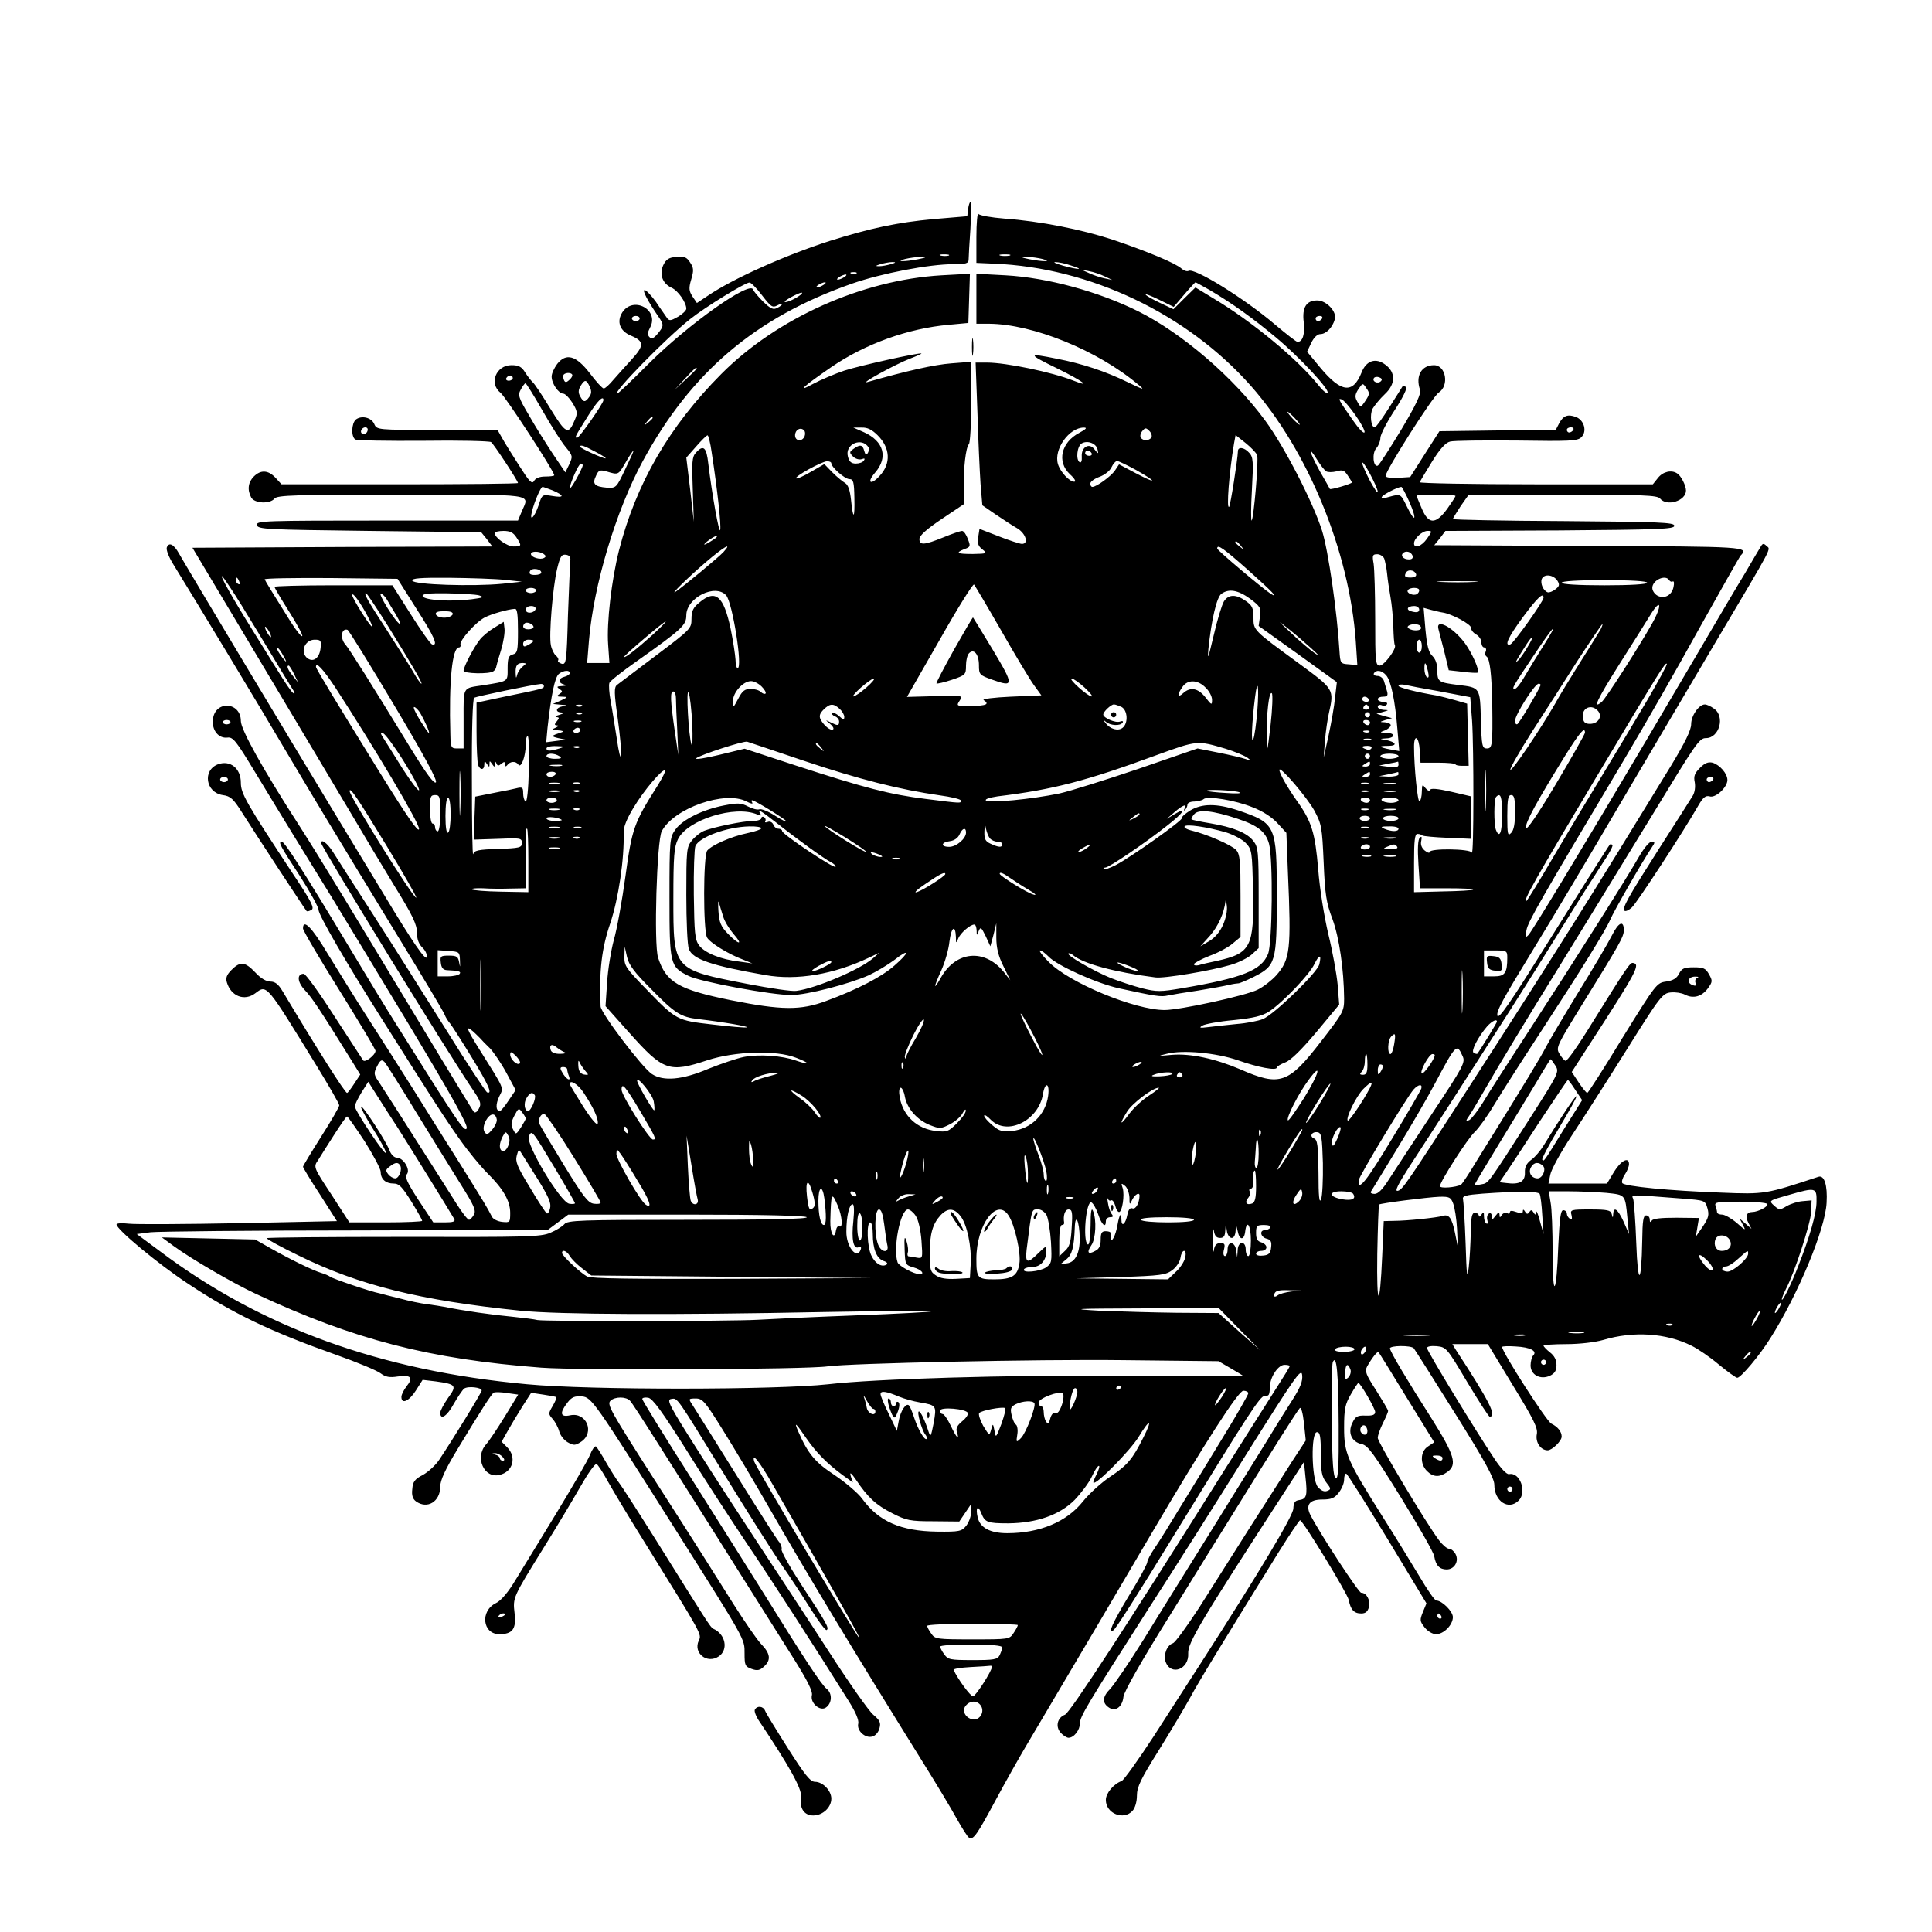 <?xml version="1.0" standalone="no"?>
<!DOCTYPE svg PUBLIC "-//W3C//DTD SVG 20010904//EN"
 "http://www.w3.org/TR/2001/REC-SVG-20010904/DTD/svg10.dtd">
<svg version="1.0" xmlns="http://www.w3.org/2000/svg"
 width="746pt" height="746pt" viewBox="0 0 746 746"
 preserveAspectRatio="xMidYMid meet">
<g transform="translate(0,746) scale(0.1,-0.1)"
fill="#000000" stroke="none">
<path d="M3738 6653 l-3 -28 -130 -11 c-141 -13 -244 -35 -400 -84 -172 -55
-375 -146 -472 -212 l-42 -28 -17 25 c-14 22 -15 32 -5 66 10 34 10 44 -4 65
-13 21 -23 25 -53 22 -29 -2 -40 -9 -51 -32 -16 -35 -3 -71 32 -87 25 -11 57
-57 57 -81 0 -7 -15 -21 -32 -31 -28 -16 -34 -17 -43 -4 -5 8 -25 35 -42 61
-18 25 -38 46 -44 46 -10 0 11 -41 53 -102 22 -32 22 -37 -3 -67 -15 -18 -23
-21 -31 -13 -9 9 -8 18 2 37 37 68 -64 124 -107 59 -23 -36 -10 -72 33 -90 52
-22 52 -38 3 -92 -24 -26 -56 -62 -71 -79 -15 -18 -31 -33 -37 -33 -5 0 -29
26 -53 58 -53 69 -92 81 -127 36 -11 -15 -21 -36 -21 -48 0 -27 27 -66 45 -66
7 0 23 -16 35 -35 19 -31 21 -40 10 -65 -25 -61 -34 -57 -95 42 -31 51 -62 98
-69 103 -6 6 -19 22 -29 38 -13 21 -25 27 -52 27 -60 0 -88 -71 -42 -107 19
-15 207 -303 207 -318 0 -3 -16 -5 -35 -5 -21 0 -37 -6 -43 -17 -8 -14 -18 -3
-58 60 -27 42 -57 90 -66 107 l-17 30 -233 0 c-232 0 -233 0 -243 23 -11 25
-49 34 -71 17 -17 -15 -19 -66 -2 -77 7 -4 125 -6 263 -5 137 2 255 -1 261 -5
11 -8 104 -150 104 -158 0 -3 -205 -5 -456 -5 l-457 0 -23 25 c-28 30 -57 32
-84 5 -22 -22 -26 -51 -10 -81 13 -23 72 -26 90 -4 11 13 78 15 491 15 527 0
493 5 464 -64 l-15 -36 -506 0 c-476 0 -505 -1 -502 -17 3 -17 34 -18 435 -23
l431 -5 22 -27 21 -28 -579 -2 -579 -3 276 -462 c152 -254 309 -518 349 -585
40 -68 110 -185 157 -262 68 -110 85 -146 85 -177 0 -26 7 -44 21 -58 11 -10
19 -27 17 -36 -3 -19 -55 57 -168 245 -35 58 -125 206 -200 330 -145 239 -560
931 -589 983 -20 36 -39 45 -47 23 -3 -9 8 -38 27 -68 90 -146 326 -536 433
-718 130 -219 173 -290 437 -723 94 -153 173 -286 176 -295 3 -9 13 -25 21
-34 8 -10 45 -68 83 -130 65 -106 82 -144 60 -136 -5 2 -76 109 -156 238 -81
129 -208 330 -282 445 -75 116 -146 227 -159 248 -21 32 -44 49 -44 32 0 -15
501 -830 592 -962 24 -36 27 -46 17 -64 -6 -12 -14 -17 -19 -13 -4 5 -60 97
-125 204 -363 602 -469 776 -545 895 -146 226 -230 378 -230 411 0 75 -101 81
-108 5 -4 -41 22 -73 56 -69 22 3 34 -13 106 -132 109 -180 208 -341 291 -475
37 -60 173 -285 302 -498 171 -285 231 -392 225 -404 -9 -15 -32 19 -272 402
-35 55 -117 190 -183 300 -178 296 -248 405 -259 405 -15 0 -7 -15 71 -134 39
-61 71 -119 71 -129 0 -20 104 -200 248 -427 204 -323 241 -380 297 -459 33
-47 81 -105 106 -130 62 -61 89 -108 89 -154 0 -37 -1 -38 -31 -35 -18 2 -36
11 -40 21 -18 35 -30 55 -125 207 -54 85 -136 216 -182 290 -47 74 -124 196
-172 270 -48 74 -117 186 -155 248 -61 102 -95 136 -95 97 0 -8 63 -115 140
-238 77 -123 140 -229 140 -234 0 -17 -41 -48 -48 -37 -4 6 -54 83 -112 172
-57 89 -110 162 -117 162 -28 0 -25 -32 4 -63 27 -28 59 -76 185 -279 l29 -47
-23 -35 c-13 -20 -25 -36 -28 -36 -8 1 -111 162 -249 393 -16 27 -29 37 -47
37 -16 0 -38 13 -58 35 -40 42 -58 44 -92 10 -19 -19 -23 -31 -18 -48 16 -54
68 -74 110 -42 45 34 41 38 237 -281 48 -78 87 -146 87 -152 0 -6 -31 -60 -70
-121 -38 -60 -70 -113 -70 -116 0 -3 29 -52 66 -108 l65 -102 -378 -8 c-208
-4 -399 -5 -425 -2 -27 3 -48 2 -48 -3 0 -19 161 -153 275 -228 176 -117 321
-186 572 -275 82 -29 159 -61 173 -72 19 -14 34 -17 66 -12 51 7 61 -4 34 -38
-11 -14 -20 -32 -20 -41 0 -30 30 -16 56 25 l26 41 51 -6 c79 -11 82 -16 47
-64 -16 -23 -30 -49 -30 -57 0 -30 26 -14 52 34 15 26 33 53 40 59 14 11 68 5
68 -7 0 -8 -114 -193 -163 -266 -14 -22 -44 -49 -64 -60 -31 -16 -39 -26 -41
-55 -3 -24 2 -38 14 -47 44 -32 94 -1 94 57 0 24 19 66 67 145 90 149 131 213
140 218 5 2 27 2 51 -2 l43 -6 -52 -85 c-29 -47 -61 -95 -72 -107 -45 -50 -8
-133 52 -118 52 12 67 69 29 107 l-21 21 23 41 c13 23 38 65 57 95 l34 53 47
-7 c26 -4 49 -8 50 -10 2 -2 -4 -17 -14 -34 -17 -29 -17 -31 0 -50 9 -10 21
-32 25 -47 4 -16 19 -35 33 -43 23 -13 29 -13 52 2 54 36 20 116 -43 102 -38
-8 -41 9 -10 49 17 22 28 26 56 24 37 -3 48 -19 351 -498 284 -449 277 -437
277 -494 0 -46 2 -51 27 -60 22 -8 32 -6 48 9 28 25 25 50 -11 87 -17 18 -64
87 -106 153 -91 145 -131 209 -305 480 -171 267 -185 292 -171 306 17 17 61
17 76 0 15 -17 102 -154 629 -991 55 -87 77 -131 73 -146 -7 -29 30 -62 53
-48 25 16 27 55 4 73 -21 17 -87 117 -242 367 -51 82 -178 283 -281 446 -104
163 -189 301 -189 306 0 5 10 7 23 5 17 -3 55 -55 150 -206 69 -111 174 -272
231 -357 93 -137 272 -415 393 -608 27 -43 40 -74 37 -87 -7 -28 28 -59 55
-50 12 3 24 18 27 32 6 21 1 31 -24 52 -17 14 -95 125 -173 246 -78 121 -198
303 -265 405 -67 102 -177 271 -243 375 -106 167 -118 190 -100 193 26 4 16
18 210 -298 90 -146 188 -301 219 -345 31 -44 80 -119 110 -167 30 -48 58 -85
62 -82 11 7 0 26 -97 174 -45 69 -80 131 -77 138 2 7 -3 21 -11 30 -8 9 -83
127 -167 262 -84 135 -160 255 -168 268 -14 21 -13 22 15 22 26 0 36 -12 105
-123 42 -67 120 -198 174 -292 143 -250 324 -550 604 -1000 48 -77 104 -170
124 -207 21 -37 42 -71 48 -74 16 -10 31 12 103 146 37 69 89 161 115 205 149
251 414 700 487 825 205 348 335 550 354 550 10 0 19 -4 19 -10 0 -5 -43 -81
-96 -167 -53 -87 -128 -210 -167 -273 -38 -63 -82 -134 -98 -157 -16 -23 -29
-48 -29 -55 0 -7 -31 -65 -70 -128 -64 -106 -84 -150 -61 -135 9 5 84 122 244
383 277 451 323 522 340 522 18 0 19 1 21 41 3 37 33 79 56 79 11 0 20 -2 20
-5 0 -3 -20 -36 -44 -73 -24 -37 -115 -182 -204 -322 -385 -613 -601 -944
-620 -951 -29 -11 -38 -46 -16 -70 9 -10 23 -19 30 -19 21 0 44 30 44 56 0 26
27 71 269 449 89 138 257 402 373 589 190 302 213 335 216 307 3 -24 -7 -48
-36 -94 -22 -34 -69 -109 -104 -167 -36 -58 -133 -215 -217 -350 -84 -135
-199 -319 -254 -409 -56 -90 -115 -176 -130 -192 -31 -31 -32 -55 -4 -73 25
-16 51 4 55 42 2 20 69 138 179 314 96 156 210 339 253 408 144 233 240 384
249 393 5 5 12 -20 16 -58 l7 -67 -53 -81 c-29 -45 -102 -161 -164 -257 -61
-96 -149 -235 -195 -308 -47 -72 -92 -134 -101 -137 -23 -7 -38 -46 -28 -72
20 -55 91 -29 87 33 -2 40 46 121 379 634 l68 105 6 -60 c8 -70 4 -83 -24 -87
-17 -2 -22 -10 -23 -33 -1 -28 -131 -245 -356 -595 -41 -63 -123 -191 -183
-284 -60 -92 -116 -170 -124 -173 -31 -11 -61 -47 -61 -73 0 -53 69 -80 103
-42 10 11 17 35 17 59 0 33 15 64 84 174 46 74 100 165 121 203 33 62 122 207
343 564 42 67 79 122 82 122 11 -1 183 -283 188 -308 7 -37 20 -52 48 -52 17
0 25 7 30 25 6 26 -9 55 -30 55 -10 0 -157 225 -195 298 -21 40 -6 62 44 62
35 0 48 5 64 26 12 15 21 37 21 50 0 13 3 24 8 24 4 0 75 -113 159 -251 l151
-250 -14 -34 c-12 -30 -12 -35 7 -59 12 -15 31 -26 44 -26 30 0 65 36 65 66 0
22 -42 64 -64 64 -6 0 -35 42 -65 93 -30 50 -93 153 -140 227 -140 222 -151
248 -151 347 0 73 4 91 26 129 14 24 27 44 29 44 8 0 65 -99 65 -112 0 -11
-10 -15 -37 -14 -32 1 -39 -3 -51 -28 -19 -38 -3 -74 36 -82 24 -5 46 -36 152
-207 68 -110 126 -212 128 -226 6 -36 21 -51 48 -51 30 0 49 32 34 60 -6 11
-17 20 -25 20 -8 0 -25 15 -38 32 -50 66 -237 379 -237 396 0 10 9 35 20 57
11 22 20 43 20 47 0 4 -21 39 -46 79 -40 62 -45 74 -35 93 18 32 40 60 44 55
2 -2 51 -81 109 -176 l106 -172 -24 -16 c-30 -19 -32 -67 -4 -95 24 -24 48
-25 78 -4 40 28 29 65 -61 208 -92 144 -157 253 -160 269 -2 12 81 13 92 1 4
-5 76 -118 159 -251 116 -185 152 -251 152 -276 0 -64 55 -100 94 -61 33 33 5
111 -37 102 -9 -2 -32 22 -57 60 -74 110 -260 416 -260 427 0 6 16 9 38 7 37
-4 39 -7 117 -138 44 -73 83 -134 87 -134 29 0 0 58 -130 257 l-14 23 68 0 69
0 97 -160 c81 -132 97 -165 92 -188 -6 -31 15 -62 42 -62 17 0 54 36 54 53 0
19 -15 38 -40 50 -19 10 -190 276 -190 296 0 3 24 4 52 2 58 -3 85 -18 68 -35
-5 -5 -10 -23 -10 -38 0 -37 38 -57 75 -40 18 9 25 19 25 41 0 20 -8 36 -25
49 -14 11 -25 23 -25 26 0 3 40 6 88 6 51 0 110 7 142 16 117 35 243 27 341
-22 25 -12 73 -45 106 -73 34 -28 66 -51 71 -51 14 0 87 87 128 153 107 169
212 421 217 523 4 68 -9 108 -32 100 -203 -67 -206 -68 -376 -61 -195 7 -373
24 -381 37 -3 5 1 20 10 33 9 13 16 31 16 40 0 30 -31 14 -58 -30 l-27 -45
-113 0 -113 0 7 34 c3 19 41 88 84 153 43 65 139 215 213 333 127 203 137 215
168 218 18 2 42 -2 54 -8 32 -17 65 -9 89 23 19 26 19 30 5 55 -13 23 -21 27
-59 27 -37 0 -46 -4 -57 -25 -9 -18 -23 -26 -50 -30 -36 -5 -39 -9 -168 -217
-71 -117 -133 -213 -136 -213 -4 0 -18 18 -33 40 l-27 41 69 107 c181 279 198
310 167 314 -11 2 -25 -19 -160 -236 -49 -80 -94 -144 -100 -142 -5 1 -16 14
-24 28 -14 23 -9 32 91 194 142 229 158 257 158 282 0 40 -20 32 -46 -20 -14
-28 -73 -128 -130 -220 -57 -93 -113 -188 -125 -211 -19 -37 -66 -116 -267
-439 -29 -49 -57 -90 -60 -92 -20 -11 -82 -16 -82 -6 0 17 106 183 135 210 15
14 50 63 78 110 28 47 107 170 175 274 158 242 251 392 270 436 13 31 119 216
160 278 13 19 13 22 -1 22 -9 0 -30 -26 -48 -57 -44 -78 -240 -388 -419 -663
-81 -124 -164 -253 -184 -287 -21 -34 -45 -64 -53 -68 -14 -5 -14 -3 0 17 9
13 41 67 72 121 31 55 157 264 282 465 124 202 281 457 348 567 174 286 186
305 212 305 52 0 75 84 31 114 -12 9 -28 16 -35 16 -23 0 -53 -43 -53 -76 0
-23 -23 -70 -78 -161 -307 -502 -431 -700 -797 -1267 -221 -342 -240 -371
-258 -374 -13 -3 1 25 46 95 76 116 259 401 385 598 49 77 143 226 207 330 65
105 136 216 157 248 22 32 37 61 34 64 -3 4 -8 4 -10 2 -6 -7 -141 -221 -246
-389 -139 -223 -183 -286 -188 -272 -5 17 17 58 145 267 61 99 207 344 325
545 119 201 289 489 378 640 223 376 207 347 191 362 -11 11 -15 10 -22 -2 -5
-8 -33 -55 -62 -105 -30 -49 -99 -166 -154 -260 -55 -93 -160 -271 -233 -395
-231 -390 -433 -724 -448 -740 -13 -13 -14 -11 -8 18 5 32 56 120 379 662 77
129 207 356 289 505 83 148 154 274 159 280 33 34 22 35 -587 37 l-596 3 22
27 21 28 442 2 c385 3 442 5 442 18 0 13 -55 15 -427 18 -236 1 -428 5 -428 8
0 3 14 25 30 50 l31 44 363 0 c311 0 365 -2 376 -15 26 -32 100 -9 100 31 0
19 -19 57 -34 66 -22 15 -55 7 -74 -17 l-20 -25 -452 0 c-248 0 -450 4 -448 8
2 5 23 40 47 79 31 50 53 74 70 78 14 4 131 5 258 4 205 -3 235 -2 249 13 23
22 11 66 -21 78 -32 12 -49 5 -65 -25 l-13 -25 -225 -2 -224 -3 -57 -89 -56
-88 -47 -3 c-27 -2 -48 2 -48 7 0 21 182 307 205 322 42 27 28 106 -18 106
-49 0 -72 -42 -54 -95 5 -15 -14 -56 -73 -155 -45 -74 -85 -136 -90 -138 -18
-7 -23 48 -6 67 9 10 16 28 16 40 0 13 25 61 55 107 32 49 50 86 44 90 -6 3
-12 4 -13 3 -1 -2 -24 -39 -51 -81 -27 -43 -52 -78 -57 -78 -14 0 -20 48 -8
72 7 12 28 38 47 56 42 39 43 84 2 114 -37 28 -74 16 -92 -31 -33 -82 -78 -77
-157 17 l-53 64 16 34 c10 21 24 34 35 34 22 0 47 25 56 57 9 29 -32 73 -68
73 -42 0 -59 -27 -52 -84 5 -47 -4 -76 -24 -76 -5 0 -43 30 -87 67 -117 100
-312 221 -334 207 -6 -3 -18 1 -27 9 -23 21 -131 66 -264 111 -121 40 -282 72
-420 82 -51 4 -96 12 -100 18 -4 6 -8 -34 -8 -89 l0 -100 68 -3 c371 -15 746
-194 992 -472 221 -251 380 -638 405 -986 l6 -92 -33 3 c-32 2 -33 4 -36 51
-9 151 -43 387 -67 464 -35 111 -145 324 -219 425 -122 167 -321 338 -491 423
-153 76 -350 130 -512 139 l-113 6 0 -96 0 -97 48 0 c169 -1 419 -102 577
-235 27 -22 22 -21 -40 9 -86 42 -176 72 -275 91 -114 23 -114 19 5 -39 99
-49 131 -74 58 -45 -81 32 -258 69 -332 69 l-44 0 7 -192 c3 -106 9 -230 12
-276 l7 -83 51 -35 c28 -19 66 -44 84 -54 33 -20 45 -60 18 -60 -8 0 -48 13
-89 29 l-75 29 -5 -32 c-4 -23 0 -35 16 -47 20 -16 18 -17 -36 -18 -62 0 -70
4 -33 19 23 8 24 11 13 39 -6 17 -16 31 -22 31 -7 0 -39 -11 -73 -25 -74 -30
-92 -31 -92 -6 0 13 28 38 86 77 l85 57 0 61 c-1 78 8 158 20 171 5 5 9 79 9
163 l0 155 -77 -6 c-65 -5 -169 -28 -323 -72 -36 -10 106 68 163 90 26 10 46
19 45 20 -6 5 -236 -46 -298 -66 -36 -12 -90 -35 -120 -51 -68 -37 -40 -11 69
64 131 90 297 150 455 164 l75 7 3 95 3 95 -110 -6 c-306 -18 -635 -165 -850
-381 -201 -202 -329 -423 -395 -681 -29 -115 -48 -280 -42 -363 l5 -72 -43 0
-43 0 7 87 c18 214 104 501 208 693 187 344 436 555 808 685 115 40 298 75
391 75 49 0 59 3 59 18 0 9 3 63 7 120 3 56 3 102 0 102 -3 0 -7 -12 -9 -27z
m-75 -180 c-7 -2 -21 -2 -30 0 -10 3 -4 5 12 5 17 0 24 -2 18 -5z m235 0 c-10
-2 -26 -2 -35 0 -10 3 -2 5 17 5 19 0 27 -2 18 -5z m-353 -14 c-51 -10 -92
-10 -50 1 17 4 44 8 60 8 25 0 24 -2 -10 -9z m480 1 c42 -11 1 -11 -50 -1 -34
7 -35 9 -10 9 17 0 44 -4 60 -8z m-585 -20 c-14 -4 -34 -8 -45 -8 -16 0 -15 2
5 8 14 4 34 8 45 8 16 0 15 -2 -5 -8z m695 -5 c54 -17 33 -18 -30 -1 -27 8
-41 14 -30 14 11 0 38 -5 60 -13z m130 -42 l30 -14 -29 6 c-16 3 -43 12 -60
20 l-31 14 30 -6 c17 -3 44 -12 60 -20z m-958 11 c-3 -3 -12 -4 -19 -1 -8 3
-5 6 6 6 11 1 17 -2 13 -5z m-47 -14 c-8 -5 -19 -10 -25 -10 -5 0 -3 5 5 10 8
5 20 10 25 10 6 0 3 -5 -5 -10z m-317 -71 c33 -43 40 -48 57 -39 11 6 20 8 20
6 0 -3 -8 -10 -19 -15 -15 -8 -25 -4 -54 24 -19 19 -37 40 -39 47 -12 35 -249
-133 -401 -284 -65 -65 -120 -118 -124 -118 -21 0 188 214 282 288 59 47 214
142 229 141 6 0 28 -22 49 -50z m237 41 c-8 -5 -19 -10 -25 -10 -5 0 -3 5 5
10 8 5 20 10 25 10 6 0 3 -5 -5 -10z m1491 -20 c88 -52 166 -108 257 -184 92
-77 209 -203 198 -213 -4 -4 -21 11 -38 33 -79 98 -255 244 -403 332 l-69 42
-43 -42 -42 -42 -51 24 c-28 13 -54 28 -56 32 -3 5 20 -4 51 -19 l57 -28 41
48 c22 26 42 47 43 47 2 0 26 -14 55 -30z m-1586 -23 c-23 -16 -55 -28 -55
-22 0 6 53 34 65 35 5 0 1 -6 -10 -13z m-615 -87 c0 -5 -7 -10 -15 -10 -8 0
-15 5 -15 10 0 6 7 10 15 10 8 0 15 -4 15 -10z m2635 0 c-3 -5 -10 -10 -16
-10 -5 0 -9 5 -9 10 0 6 7 10 16 10 8 0 12 -4 9 -10z m-2415 -193 c0 -2 -19
-21 -42 -42 l-43 -40 40 43 c36 39 45 47 45 39z m-480 -26 c0 -5 -6 -14 -14
-20 -10 -9 -15 -8 -19 3 -3 8 -3 17 0 20 9 9 33 7 33 -3z m-230 -11 c0 -5 -7
-10 -16 -10 -8 0 -12 5 -9 10 3 6 10 10 16 10 5 0 9 -4 9 -10z m3352 -12 c-12
-12 -35 -1 -27 12 3 5 13 6 21 3 10 -4 12 -9 6 -15z m-3055 -21 c8 -17 7 -28
-2 -40 -16 -22 -22 -21 -35 3 -8 14 -7 25 2 40 16 26 22 25 35 -3z m-182 -93
c33 -58 73 -121 89 -140 28 -34 28 -36 14 -67 l-15 -31 -50 74 c-27 41 -69
108 -92 149 -39 66 -42 76 -30 97 7 13 15 24 18 24 3 0 33 -48 66 -106z m3179
41 c-20 -30 -20 -30 -34 -4 -9 16 -8 26 5 46 17 25 17 25 31 4 13 -18 13 -23
-2 -46z m-2944 0 c0 -13 -93 -145 -101 -145 -11 0 -12 -1 44 88 33 53 57 77
57 57z m2903 -57 c22 -31 38 -61 36 -67 -3 -7 -23 14 -45 46 -56 80 -59 86
-44 81 8 -2 31 -29 53 -60z m-233 -13 c13 -14 21 -25 18 -25 -2 0 -15 11 -28
25 -13 14 -21 25 -18 25 2 0 15 -11 28 -25z m-2480 1 c0 -2 -8 -10 -17 -17
-16 -13 -17 -12 -4 4 13 16 21 21 21 13z m-1100 -44 c0 -13 -12 -22 -22 -16
-10 6 -1 24 13 24 5 0 9 -4 9 -8z m1687 -26 c-9 -23 -37 -20 -37 3 0 21 20 33
34 20 5 -4 6 -15 3 -23z m281 4 c50 -49 53 -110 9 -157 -35 -39 -52 -27 -18
12 51 59 34 121 -43 156 l-41 18 32 0 c22 1 40 -8 61 -29z m780 9 c-71 -37
-88 -112 -37 -160 19 -17 25 -29 17 -29 -19 0 -54 38 -63 68 -17 57 43 141
100 141 14 0 9 -6 -17 -20z m278 -18 c-9 -14 -33 -14 -41 -1 -4 6 -1 18 6 26
11 13 14 13 27 0 8 -8 11 -19 8 -25z m1629 29 c-3 -5 -10 -10 -16 -10 -5 0 -9
5 -9 10 0 6 7 10 16 10 8 0 12 -4 9 -10z m-3327 -87 c22 -143 37 -280 33 -299
-4 -19 -32 139 -46 255 -7 65 -19 75 -48 43 -15 -16 -16 -37 -12 -143 l4 -124
-14 124 -15 124 38 43 c20 23 40 43 44 43 3 1 11 -29 16 -66z m2106 -10 c7
-17 -13 -245 -21 -253 -3 -3 -3 51 1 119 6 108 5 126 -10 142 -19 22 -44 25
-44 7 -1 -32 -29 -210 -34 -215 -11 -11 0 132 19 245 l6 32 39 -31 c21 -17 41
-38 44 -46z m-1500 29 c2 -4 1 -14 -3 -21 -6 -9 -10 -7 -14 8 -6 24 -16 26
-41 8 -17 -12 -17 -15 -2 -30 9 -9 24 -13 33 -10 11 4 14 3 9 -5 -4 -7 -18
-12 -31 -12 -18 0 -26 7 -31 27 -13 48 54 77 80 35z m884 -8 c4 -18 3 -18 -12
1 -20 27 -52 9 -49 -29 1 -15 -2 -24 -8 -21 -16 10 -10 63 8 73 23 13 57 -1
61 -24z m-1938 -9 c25 -13 42 -24 38 -25 -11 0 -98 39 -98 45 0 9 14 5 60 -20z
m114 -67 c-34 -72 -35 -73 -71 -71 -47 4 -57 14 -42 45 10 23 15 25 43 17 44
-13 43 -14 72 36 14 25 28 45 30 45 2 0 -13 -33 -32 -72z m1801 62 c3 -5 -1
-10 -9 -10 -9 0 -16 5 -16 10 0 6 4 10 9 10 6 0 13 -4 16 -10z m906 -70 c6 -4
24 -4 40 0 23 7 30 4 43 -16 9 -13 16 -25 16 -27 0 -5 -81 -29 -85 -25 -1 2
-18 33 -39 69 -40 73 -49 106 -11 45 13 -21 29 -42 36 -46z m-1911 31 c0 -15
52 -61 70 -61 15 0 18 -11 19 -72 2 -83 -5 -87 -13 -8 -4 37 -11 58 -23 65
-10 6 -32 24 -49 41 l-31 32 -52 -30 c-29 -17 -54 -28 -57 -25 -7 7 97 64 119
66 9 0 17 -3 17 -8z m1177 -26 c83 -47 82 -56 -2 -12 l-64 34 -16 -24 c-15
-22 -71 -63 -87 -63 -5 0 -8 6 -8 13 0 7 16 19 36 26 19 7 40 23 46 37 6 13
16 24 21 24 6 0 39 -16 74 -35z m933 -84 c0 -8 -13 11 -30 42 -16 31 -30 62
-30 69 1 17 59 -92 60 -111z m-3070 102 c-1 -13 -49 -99 -50 -88 0 16 34 95
43 95 4 0 7 -3 7 -7z m-115 -97 c46 -20 44 -29 -3 -21 -38 6 -39 6 -52 -35
-16 -48 -37 -68 -26 -25 10 40 34 95 41 95 3 0 21 -7 40 -14z m3308 -46 c30
-70 21 -81 -11 -15 -24 49 -23 49 -70 36 -22 -7 -30 -6 -26 1 6 9 60 37 75 38
3 0 17 -27 32 -60z m177 25 c0 -3 -15 -26 -32 -50 -45 -61 -72 -60 -98 1 -11
25 -20 48 -20 50 0 2 34 4 75 4 41 0 75 -2 75 -5z m-3626 -160 c21 -32 21 -35
-11 -35 -25 0 -73 34 -73 52 0 4 15 8 34 8 25 0 38 -6 50 -25z m3516 -5 c-21
-30 -50 -40 -50 -18 0 19 32 48 52 48 19 0 18 -1 -2 -30z m-2750 0 c-35 -24
-54 -31 -30 -11 14 11 30 21 35 21 6 0 3 -5 -5 -10z m2031 -27 c13 -16 12 -17
-3 -4 -10 7 -18 15 -18 17 0 8 8 3 21 -13z m-1997 -24 c-18 -20 -151 -130
-184 -153 -28 -19 45 53 115 113 70 60 105 80 69 40z m2024 -69 c93 -83 123
-114 89 -93 -30 19 -207 168 -207 175 0 18 22 3 118 -82z m-2719 61 c9 -6 10
-11 2 -15 -14 -9 -51 2 -51 15 0 11 30 12 49 0z m3355 -6 c3 -10 -1 -15 -14
-15 -20 0 -33 13 -23 24 11 11 31 6 37 -9z m-3252 -20 c-1 -11 -5 -106 -9
-211 -5 -180 -7 -191 -24 -187 -10 3 -17 9 -14 13 3 4 -1 13 -9 19 -7 6 -16
24 -19 40 -8 38 7 222 24 294 12 49 17 57 34 55 14 -2 19 -9 17 -23z m3143 8
c3 -10 9 -36 11 -58 2 -22 8 -62 13 -90 5 -27 10 -79 11 -115 1 -35 3 -67 6
-71 8 -13 -41 -78 -58 -79 -17 0 -18 15 -18 178 0 97 -3 194 -6 215 -6 33 -4
37 14 37 11 0 23 -8 27 -17z m-3255 -54 c0 -5 -11 -9 -25 -9 -17 0 -23 4 -19
14 6 15 44 10 44 -5z m3378 -6 c2 -8 -6 -13 -22 -13 -19 0 -24 4 -19 15 6 18
34 16 41 -2z m-4536 -119 c33 -54 88 -144 121 -199 33 -55 67 -111 76 -125 9
-13 11 -21 4 -17 -7 4 -33 42 -59 85 -27 42 -73 118 -104 167 -70 112 -127
213 -111 199 6 -6 39 -55 73 -110z m5082 93 c9 -15 7 -21 -9 -33 -10 -8 -24
-13 -29 -11 -17 6 -29 34 -23 51 9 22 46 17 61 -7z m-5090 -3 c3 -8 2 -12 -4
-9 -6 3 -10 10 -10 16 0 14 7 11 14 -7z m683 -103 c70 -109 87 -147 61 -139
-6 2 -43 54 -82 116 l-71 112 -227 0 c-126 0 -228 -3 -228 -6 0 -4 25 -46 56
-95 31 -49 54 -92 51 -95 -3 -4 -23 21 -44 54 -68 109 -98 157 -101 165 -2 4
112 6 254 5 l259 -3 72 -114z m343 110 l65 -7 -75 -8 c-113 -11 -342 -4 -348
12 -3 9 30 12 145 11 81 -1 177 -4 213 -8z m4495 -1 c4 -6 10 -8 14 -5 5 2 6
-7 3 -21 -6 -32 -35 -48 -62 -34 -11 6 -20 19 -20 30 0 30 51 53 65 30z m-752
-7 c-34 -2 -93 -2 -130 0 -37 2 -9 3 62 3 72 0 102 -1 68 -3z m667 -3 c0 -6
-62 -10 -165 -10 -103 0 -165 4 -165 10 0 6 62 10 165 10 103 0 165 -4 165
-10z m-2494 -185 c53 -93 110 -188 126 -210 l29 -40 -118 -5 c-66 -3 -112 -9
-105 -13 24 -16 11 -22 -47 -23 -58 -1 -59 0 -46 20 14 21 14 21 -95 18 l-108
-3 126 220 c69 122 129 218 133 214 4 -5 51 -84 105 -178z m-1796 155 c0 -5
-9 -10 -20 -10 -11 0 -20 5 -20 10 0 6 9 10 20 10 11 0 20 -4 20 -10z m3410 1
c0 -6 -4 -12 -9 -15 -13 -8 -42 4 -35 15 7 12 44 12 44 0z m-2676 -20 c24 -27
65 -281 44 -281 -4 0 -8 15 -8 33 -1 17 -9 72 -19 120 -27 126 -58 153 -120
101 -25 -20 -31 -34 -31 -64 0 -37 -3 -40 -137 -141 -76 -57 -144 -109 -151
-114 -11 -9 -11 -31 3 -128 9 -65 15 -130 13 -145 -2 -15 -9 14 -16 63 -8 50
-18 116 -24 147 -6 32 -8 63 -5 71 2 7 49 44 103 82 178 126 194 141 194 179
0 68 112 124 154 77z m2023 -13 c40 -30 43 -36 38 -69 l-5 -36 151 -108 151
-109 -7 -60 c-3 -34 -15 -99 -25 -146 l-19 -85 5 65 c3 36 10 83 15 105 21 94
21 93 -118 195 -175 128 -173 126 -173 176 0 36 -5 46 -29 63 -38 27 -67 27
-85 -1 -8 -13 -26 -72 -40 -133 -21 -88 -24 -98 -20 -50 12 113 32 199 50 212
29 21 64 15 111 -19z m-3406 -70 c11 -21 18 -38 16 -38 -8 0 -77 110 -77 122
0 15 32 -29 61 -84z m77 -35 c100 -162 135 -223 129 -223 -3 0 -18 21 -33 48
-15 26 -61 98 -101 160 -73 112 -90 142 -80 142 3 0 41 -57 85 -127z m-4 102
c6 -11 21 -36 34 -57 37 -63 10 -42 -31 23 -21 34 -33 59 -26 57 7 -2 17 -13
23 -23z m356 16 c21 -7 16 -9 -30 -15 -78 -10 -182 -4 -188 12 -3 9 20 12 95
11 54 -1 109 -4 123 -8z m4110 -9 c0 -14 -115 -175 -128 -180 -25 -8 -10 26
49 106 55 74 79 97 79 74z m419 -100 c-53 -94 -178 -288 -194 -302 -37 -31
-20 6 67 144 51 80 106 168 122 194 40 65 45 35 5 -36z m-4311 56 c-6 -17 -38
-19 -38 -2 0 8 9 14 21 14 11 0 19 -5 17 -12z m3412 -2 c0 -9 -8 -12 -25 -8
-28 5 -24 22 6 22 10 0 19 -6 19 -14z m-3480 -82 c0 -77 -2 -86 -20 -91 -16
-4 -20 -14 -20 -53 0 -53 5 -50 -95 -66 -80 -12 -75 -3 -75 -130 l0 -114 -25
0 c-23 0 -25 4 -26 53 -6 206 7 337 33 337 5 0 8 5 6 11 -5 15 59 87 94 105
25 13 87 31 116 33 9 1 12 -22 12 -85z m3570 71 c35 -5 110 -45 110 -59 0 -9
9 -20 20 -26 11 -6 20 -20 20 -30 0 -11 5 -20 11 -20 6 0 9 -7 6 -15 -4 -8 -2
-17 3 -20 13 -8 20 -74 22 -185 2 -160 0 -170 -21 -170 -18 0 -20 10 -23 110
-3 126 -3 125 -86 135 -78 10 -82 12 -82 56 0 25 -7 44 -19 56 -15 14 -21 39
-27 102 l-7 84 29 -8 c16 -4 36 -9 44 -10z m-3822 -7 c-3 -7 -17 -13 -33 -13
-16 0 -30 6 -32 13 -3 8 7 12 32 12 25 0 35 -4 33 -12z m3317 -133 c29 -26 31
-31 10 -16 -16 11 -57 46 -90 77 -54 51 -55 52 -10 16 28 -22 68 -57 90 -77z
m-3005 84 c0 -5 -9 -9 -20 -9 -19 0 -26 11 -14 23 8 8 34 -3 34 -14z m460 -30
c-61 -55 -110 -93 -110 -85 0 6 153 136 160 136 3 -1 -20 -23 -50 -51z m2963
35 c12 -13 -3 -21 -28 -17 -13 3 -22 9 -19 14 6 10 38 12 47 3z m697 -15 c-7
-11 -42 -69 -79 -127 -37 -59 -80 -129 -95 -157 -60 -104 -170 -267 -174 -257
-2 6 37 73 85 149 49 76 129 200 177 276 49 75 91 137 93 137 2 0 -1 -9 -7
-21z m-5140 -9 c6 -11 8 -20 6 -20 -3 0 -10 9 -16 20 -6 11 -8 20 -6 20 3 0
10 -9 16 -20z m4918 -56 c-24 -38 -56 -90 -71 -116 -15 -27 -32 -48 -38 -48
-13 0 -10 5 75 132 78 117 102 140 34 32z m-4436 -227 c117 -196 168 -291 161
-298 -7 -7 -37 34 -95 128 -158 259 -240 388 -254 404 -22 24 -16 65 8 57 5
-2 86 -133 180 -291z m4377 226 c-12 -21 -29 -45 -37 -53 -16 -15 -7 1 34 65
26 39 28 29 3 -12z m-4661 -4 c-4 -42 -31 -60 -55 -37 -24 25 -4 68 32 68 23
0 26 -3 23 -31z m822 26 c0 -2 -9 -9 -20 -15 -16 -9 -20 -8 -20 5 0 8 9 15 20
15 11 0 20 -2 20 -5z m3430 -20 c0 -14 -4 -25 -10 -25 -5 0 -10 11 -10 25 0
14 5 25 10 25 6 0 10 -11 10 -25z m-4389 -50 c7 -13 3 -12 -10 5 -11 14 -21
30 -21 35 0 11 14 -7 31 -40z m918 -28 c-9 -7 -19 -21 -22 -32 -4 -16 -5 -15
-6 6 -1 30 6 39 28 39 14 -1 14 -2 0 -13z m3495 -20 c4 -19 3 -26 -4 -22 -5 3
-10 18 -10 32 0 32 5 28 14 -10z m848 -108 c-44 -74 -117 -197 -164 -274 -47
-77 -134 -222 -193 -322 -59 -101 -109 -183 -112 -183 -13 0 31 78 264 468
257 430 273 455 279 449 3 -2 -31 -64 -74 -138z m-5227 99 l16 -33 -20 25
c-20 24 -26 40 -16 40 2 0 12 -15 20 -32z m158 -50 c153 -235 328 -529 325
-549 -2 -16 -46 48 -154 222 -165 267 -244 397 -244 404 0 21 27 -8 73 -77z
m907 53 c0 -5 -9 -11 -20 -14 -25 -6 -26 -24 -2 -30 11 -3 9 -5 -8 -6 -20 -1
-22 -3 -10 -11 13 -9 13 -11 0 -20 -12 -8 -10 -10 10 -10 24 -1 24 -1 -5 -15
l-30 -13 30 -3 c24 -1 26 -3 8 -6 -27 -5 -31 -23 -5 -24 11 -1 9 -4 -8 -9 -14
-4 -19 -8 -11 -9 11 -1 11 -4 1 -16 -10 -12 -10 -15 1 -16 8 0 5 -4 -6 -9 -17
-7 -16 -9 10 -10 17 -1 23 -4 15 -7 -43 -14 -44 -16 -15 -23 l30 -6 -38 -5
-38 -5 5 55 c14 126 28 196 44 209 18 14 42 16 42 3z m3152 -8 c19 -21 35 -98
44 -211 l7 -82 -34 6 c-46 9 -49 14 -9 14 38 0 31 15 -10 23 -24 4 -24 4 3 6
15 0 27 6 27 11 0 6 -12 10 -27 11 -27 0 -27 1 -5 9 12 5 22 14 22 20 0 5 -10
10 -22 11 -22 1 -22 1 2 9 l25 7 -30 8 -30 9 25 7 c24 7 24 7 3 8 -13 1 -23 6
-23 12 0 6 7 9 15 6 8 -4 17 -2 20 3 4 6 -3 10 -14 10 -12 0 -21 5 -21 10 0 6
9 10 21 10 16 0 19 5 15 20 -3 11 -9 29 -12 40 -3 11 -14 20 -25 20 -11 0 -17
5 -14 10 9 15 30 12 47 -7z m-2007 -48 c-22 -19 -44 -34 -50 -34 -5 0 8 15 29
34 22 19 44 35 50 35 6 0 -7 -16 -29 -35z m843 0 c20 -19 33 -34 27 -34 -15 0
-92 69 -77 69 7 0 29 -16 50 -35z m-1247 4 c11 -11 18 -23 15 -27 -4 -3 -12 0
-18 6 -7 7 -24 12 -40 12 -22 0 -32 -8 -47 -37 -20 -37 -20 -38 -21 -10 0 33
39 77 70 77 11 0 29 -9 41 -21z m1714 -4 c14 -13 25 -34 25 -47 0 -22 -2 -21
-26 10 -28 35 -58 41 -86 15 -22 -20 -24 -6 -2 25 20 29 59 28 89 -3z m-2555
6 c0 -10 -1 -10 -152 -41 l-108 -23 0 -112 c0 -63 3 -120 6 -129 8 -21 24 -20
24 2 0 14 2 15 10 2 9 -13 10 -13 10 0 0 13 1 13 10 0 9 -13 10 -13 11 0 0 11
2 11 6 2 4 -10 8 -10 19 -1 11 9 14 8 14 -2 0 -9 3 -10 8 -4 11 16 34 17 43 3
11 -17 29 32 29 78 0 19 3 33 8 31 4 -3 6 -62 4 -131 -2 -76 -7 -124 -13 -121
-5 4 -9 18 -9 32 0 23 -3 25 -27 19 -16 -4 -41 -9 -58 -12 -16 -3 -46 -9 -65
-13 l-35 -7 -3 -83 -3 -83 93 3 c88 4 93 3 93 -16 0 -18 -8 -20 -92 -23 -77
-2 -92 -6 -96 -20 -3 -9 -5 121 -5 290 -1 190 3 310 9 314 9 5 228 51 257 53
6 1 12 -3 12 -8z m3461 -21 l116 -22 7 -90 c7 -105 7 -529 -1 -510 -6 15 -163
17 -163 2 0 -5 -8 -3 -19 6 -12 10 -17 24 -13 38 3 15 1 18 -6 11 -7 -7 -9
-41 -5 -103 l6 -92 105 0 c58 0 103 -2 100 -5 -2 -3 -55 -6 -116 -7 l-112 -3
0 113 c0 87 3 112 13 112 8 0 16 -3 19 -6 4 -3 47 -7 97 -9 l91 -4 0 82 0 82
-77 18 c-53 12 -79 14 -81 7 -2 -6 -10 -3 -18 7 -12 16 -13 15 -14 -14 0 -17
-4 -34 -9 -37 -7 -5 -21 130 -21 211 0 51 19 39 22 -14 l3 -48 68 0 c37 0 67
-3 67 -6 0 -4 12 -6 26 -6 l25 0 -3 120 -3 120 -45 13 c-25 7 -56 15 -70 18
-79 13 -150 31 -150 38 0 5 10 6 23 4 12 -3 74 -15 138 -26z m387 23 c-13 -30
-81 -144 -89 -149 -5 -3 -9 3 -9 13 0 23 76 143 91 143 6 0 9 -3 7 -7z m-1093
-95 c-4 -51 -11 -102 -16 -113 -9 -19 -5 68 7 163 10 79 16 43 9 -50z m-2182
-53 c2 -55 1 -91 -3 -80 -11 29 -22 224 -11 200 5 -11 11 -65 14 -120z m-63
98 c0 -16 2 -71 5 -123 l4 -95 -14 95 c-17 118 -18 150 -5 150 6 0 10 -12 10
-27z m2296 -103 c-13 -110 -14 -112 -15 -45 -1 88 9 179 20 168 4 -4 2 -60 -5
-123z m379 100 c3 -5 -1 -10 -9 -10 -9 0 -16 5 -16 10 0 6 4 10 9 10 6 0 13
-4 16 -10z m-3038 -26 c-3 -3 -12 -4 -19 -1 -8 3 -5 6 6 6 11 1 17 -2 13 -5z
m995 -11 c10 -9 18 -23 18 -31 0 -12 -4 -12 -20 3 -11 10 -23 15 -26 12 -4 -4
1 -9 10 -13 9 -3 16 -12 16 -20 0 -17 -5 -17 -33 -3 -21 10 -21 10 -3 -5 11
-9 17 -19 13 -22 -8 -8 -35 13 -48 37 -7 14 -4 24 11 39 24 24 38 25 62 3z
m1089 7 c23 -13 26 -62 4 -80 -17 -14 -48 -6 -66 18 -11 14 -11 15 1 5 17 -15
56 -17 65 -3 3 6 -1 7 -10 4 -17 -7 -65 14 -65 27 0 11 30 39 41 39 6 0 19 -5
30 -10z m954 0 c3 -5 -1 -10 -10 -10 -9 0 -13 5 -10 10 3 6 8 10 10 10 2 0 7
-4 10 -10z m-3663 -22 c17 -29 39 -78 34 -78 -3 0 -18 23 -35 50 -17 28 -27
50 -22 50 5 0 15 -10 23 -22z m4549 6 c17 -21 0 -49 -32 -49 -18 0 -25 6 -27
24 -6 38 34 55 59 25z m-3924 -10 c-3 -3 -12 -4 -19 -1 -8 3 -5 6 6 6 11 1 17
-2 13 -5z m3043 -4 c0 -5 -4 -10 -10 -10 -5 0 -10 5 -10 10 0 6 5 10 10 10 6
0 10 -4 10 -10z m-4400 -28 c0 -5 -7 -9 -15 -9 -8 0 -15 4 -15 9 0 4 7 8 15 8
8 0 15 -4 15 -8z m1353 1 c-7 -2 -19 -2 -25 0 -7 3 -2 5 12 5 14 0 19 -2 13
-5z m3047 -3 c0 -5 -4 -10 -9 -10 -6 0 -13 5 -16 10 -3 6 1 10 9 10 9 0 16 -4
16 -10z m-3050 -30 c0 -5 -7 -10 -16 -10 -8 0 -12 5 -9 10 3 6 10 10 16 10 5
0 9 -4 9 -10z m3047 -6 c-3 -3 -12 -4 -19 -1 -8 3 -5 6 6 6 11 1 17 -2 13 -5z
m833 -3 c0 -5 -50 -94 -112 -198 -72 -121 -114 -181 -116 -170 -4 19 43 104
152 280 55 88 76 113 76 88z m-4562 -109 c35 -56 62 -106 60 -113 -2 -6 -30
31 -63 82 -32 52 -66 105 -74 118 -13 20 -13 23 -1 19 7 -2 43 -50 78 -106z
m3735 81 c-7 -2 -19 -2 -25 0 -7 3 -2 5 12 5 14 0 19 -2 13 -5z m-2188 -81
c211 -71 369 -111 523 -133 45 -6 82 -15 82 -20 0 -11 7 -12 -135 6 -138 17
-235 42 -505 130 l-195 64 -99 -24 c-54 -13 -94 -19 -88 -13 12 12 183 68 197
64 6 -2 105 -35 220 -74z m1627 47 c36 -11 74 -27 85 -35 17 -13 16 -13 -7 -5
-14 5 -61 16 -106 25 l-80 16 -229 -79 c-127 -43 -264 -86 -305 -95 -106 -22
-272 -38 -283 -27 -5 5 12 11 45 16 214 26 341 59 613 159 159 58 158 57 267
25z m-1561 4 c13 -16 12 -17 -3 -4 -17 13 -22 21 -14 21 2 0 10 -8 17 -17z
m-1011 -3 c-36 -11 -50 -11 -50 0 0 6 17 10 38 9 33 -1 34 -2 12 -9z m77 4
c-3 -3 -12 -4 -19 -1 -8 3 -5 6 6 6 11 1 17 -2 13 -5z m3058 -4 c-3 -5 -12 -7
-20 -3 -21 7 -19 13 6 13 11 0 18 -4 14 -10z m-3135 -30 c11 -7 7 -10 -17 -10
-18 0 -33 5 -33 10 0 13 30 13 50 0z m3130 0 c0 -5 -4 -10 -10 -10 -5 0 -10 5
-10 10 0 6 5 10 10 10 6 0 10 -4 10 -10z m110 0 c0 -5 -16 -10 -35 -10 -19 0
-35 5 -35 10 0 6 16 10 35 10 19 0 35 -4 35 -10z m-3623 -212 c-1 -40 -3 -10
-3 67 0 77 1 110 3 73 2 -37 2 -100 0 -140z m3960 15 c-2 -37 -3 -9 -3 62 0
72 1 102 3 68 2 -34 2 -93 0 -130z m-447 167 c0 -5 -8 -10 -17 -10 -15 0 -16
2 -3 10 19 12 20 12 20 0z m110 -3 c0 -9 -11 -12 -37 -8 l-38 5 35 7 c19 3 36
7 38 8 1 0 2 -5 2 -12z m-3232 -4 c-10 -2 -28 -2 -40 0 -13 2 -5 4 17 4 22 1
32 -1 23 -4z m372 -75 c-93 -146 -100 -168 -125 -351 -13 -95 -33 -206 -45
-247 -11 -41 -23 -115 -26 -165 l-6 -90 91 -102 c132 -148 154 -156 302 -107
108 35 265 40 342 10 58 -22 58 -31 0 -11 -54 19 -141 25 -200 14 -26 -5 -88
-26 -138 -46 -101 -43 -174 -49 -218 -20 -37 24 -197 235 -198 261 -6 138 4
223 37 320 32 95 55 249 52 352 -1 20 13 54 38 95 40 67 113 153 122 144 3 -2
-10 -28 -28 -57z m2535 -98 c28 -52 30 -64 36 -200 5 -123 10 -156 34 -219 26
-71 44 -194 45 -307 0 -49 -4 -55 -89 -165 -126 -164 -159 -175 -312 -108 -96
41 -192 62 -264 56 -55 -5 -57 -5 -20 4 62 16 190 4 275 -25 79 -28 150 -41
150 -28 0 4 15 13 33 20 21 8 61 47 120 117 l88 106 -6 77 c-4 42 -20 130 -36
195 -16 68 -33 173 -39 249 -12 143 -25 186 -84 268 -36 51 -66 104 -66 117 1
18 107 -106 135 -157z m-2930 140 c-3 -5 -13 -10 -21 -10 -8 0 -14 5 -14 10 0
6 9 10 21 10 11 0 17 -4 14 -10z m3145 0 c0 -5 -8 -10 -17 -10 -15 0 -16 2 -3
10 19 12 20 12 20 0z m110 0 c0 -5 -17 -9 -37 -9 l-38 2 35 7 c19 4 36 8 38 9
1 0 2 -3 2 -9z m-3242 -37 c-10 -2 -26 -2 -35 0 -10 3 -2 5 17 5 19 0 27 -2
18 -5z m79 1 c-3 -3 -12 -4 -19 -1 -8 3 -5 6 6 6 11 1 17 -2 13 -5z m3046 -1
c-7 -2 -19 -2 -25 0 -7 3 -2 5 12 5 14 0 19 -2 13 -5z m105 0 c-10 -2 -28 -2
-40 0 -13 2 -5 4 17 4 22 1 32 -1 23 -4z m-3894 -241 c65 -107 116 -196 113
-198 -8 -8 -257 391 -257 411 0 19 29 -24 144 -213z m664 211 c-10 -2 -26 -2
-35 0 -10 3 -2 5 17 5 19 0 27 -2 18 -5z m79 1 c-3 -3 -12 -4 -19 -1 -8 3 -5
6 6 6 11 1 17 -2 13 -5z m2548 -3 c11 -5 -10 -6 -50 -3 -38 2 -72 6 -74 8 -8
8 105 2 124 -5z m498 2 c-7 -2 -19 -2 -25 0 -7 3 -2 5 12 5 14 0 19 -2 13 -5z
m105 0 c-10 -2 -28 -2 -40 0 -13 2 -5 4 17 4 22 1 32 -1 23 -4z m-3688 -83 c0
-40 -4 -70 -10 -70 -5 0 -10 7 -10 15 0 8 -4 15 -10 15 -5 0 -10 25 -10 55 0
48 2 55 20 55 18 0 20 -7 20 -70z m4100 -5 c0 -70 -10 -95 -24 -59 -8 21 -8
119 1 127 17 18 23 1 23 -68z m50 9 c0 -45 -5 -70 -15 -80 -13 -14 -15 -6 -15
65 0 65 3 81 15 81 12 0 15 -14 15 -66z m-4110 -8 c0 -36 -4 -68 -10 -71 -6
-4 -10 20 -10 64 0 41 4 71 10 71 6 0 10 -28 10 -64z m410 54 c0 -5 -9 -10
-20 -10 -11 0 -20 5 -20 10 0 6 9 10 20 10 11 0 20 -4 20 -10z m733 -5 c15 -8
25 -10 22 -5 -4 6 -4 10 -1 10 10 0 125 -71 131 -80 4 -6 -15 3 -42 20 -26 17
-54 28 -61 25 -7 -3 -27 2 -44 11 -27 14 -40 14 -92 4 -83 -16 -161 -55 -188
-93 -22 -31 -23 -39 -23 -262 0 -259 2 -268 73 -303 45 -23 325 -75 398 -74
59 0 221 42 298 76 28 13 72 39 99 59 60 47 61 31 1 -21 -48 -43 -144 -93
-264 -137 -99 -37 -172 -36 -368 3 -202 41 -250 69 -281 164 -17 51 -5 451 14
488 46 89 245 159 328 115z m1953 -22 c40 -15 76 -39 97 -62 l34 -37 6 -154
c13 -296 9 -335 -45 -396 -17 -19 -49 -44 -71 -55 -44 -23 -301 -79 -360 -79
-115 0 -369 105 -448 186 -24 24 -39 44 -33 44 6 0 20 -11 33 -24 32 -34 185
-103 271 -122 142 -31 163 -34 189 -28 14 3 67 12 116 19 50 8 104 18 120 22
17 4 32 6 36 6 3 -1 30 10 60 25 85 43 89 55 89 312 0 274 -3 281 -150 331
-82 27 -139 27 -185 -1 -19 -12 -34 -25 -32 -30 2 -9 -196 -150 -256 -181 -22
-11 -42 -18 -45 -15 -3 3 0 6 6 6 14 0 157 97 240 163 64 50 77 73 25 42 l-28
-17 30 26 c32 28 51 34 39 14 -4 -8 -3 -10 2 -5 5 5 9 14 9 20 0 7 12 12 27
12 15 1 31 5 35 9 14 14 123 -4 189 -31z m454 27 c0 -5 -6 -10 -14 -10 -8 0
-18 5 -21 10 -3 6 3 10 14 10 12 0 21 -4 21 -10z m110 0 c0 -5 -13 -10 -29
-10 -17 0 -33 5 -36 10 -4 6 8 10 29 10 20 0 36 -4 36 -10z m-3242 -37 c-10
-2 -26 -2 -35 0 -10 3 -2 5 17 5 19 0 27 -2 18 -5z m79 1 c-3 -3 -12 -4 -19
-1 -8 3 -5 6 6 6 11 1 17 -2 13 -5z m3046 -1 c-7 -2 -19 -2 -25 0 -7 3 -2 5
12 5 14 0 19 -2 13 -5z m105 0 c-10 -2 -28 -2 -40 0 -13 2 -5 4 17 4 22 1 32
-1 23 -4z m-2464 -18 c14 -6 17 -5 12 3 -12 20 -1 14 62 -35 86 -68 183 -138
210 -152 13 -7 21 -15 18 -18 -7 -7 -206 126 -206 138 0 5 -6 9 -14 9 -8 0
-17 7 -20 16 -4 9 -13 14 -22 10 -8 -3 -12 -2 -9 3 3 5 1 12 -5 16 -5 3 -10 1
-10 -4 0 -6 -15 -11 -33 -11 -37 0 -149 -23 -188 -38 -15 -6 -36 -23 -48 -38
-20 -25 -21 -38 -21 -210 0 -100 4 -194 10 -209 15 -39 88 -64 295 -100 122
-22 265 3 400 67 l40 19 -25 -22 c-50 -43 -221 -116 -295 -125 -16 -3 -102 10
-190 27 -287 56 -285 53 -285 329 0 166 3 200 18 230 37 75 221 132 306 95z
m1853 -16 c79 -26 110 -50 123 -97 16 -58 13 -386 -4 -426 -26 -63 -98 -92
-333 -132 -83 -14 -97 -14 -153 0 -35 9 -89 27 -122 40 -64 26 -170 87 -163
94 3 3 11 0 18 -6 39 -33 160 -66 318 -86 33 -5 216 26 290 48 32 9 69 28 83
41 l26 24 0 194 c0 179 -2 196 -20 219 -24 32 -78 54 -167 69 -37 6 -70 13
-72 15 -2 2 2 11 10 20 16 20 73 14 166 -17z m-377 16 c0 -2 -10 -9 -22 -15
-22 -11 -22 -10 -4 4 21 17 26 19 26 11z m-2231 -21 c2 -2 -10 -4 -27 -4 -18
0 -32 5 -32 10 0 9 47 4 59 -6z m3121 6 c0 -5 -9 -10 -20 -10 -11 0 -20 5 -20
10 0 6 9 10 20 10 11 0 20 -4 20 -10z m110 0 c0 -5 -13 -10 -30 -10 -16 0 -30
5 -30 10 0 6 14 10 30 10 17 0 30 -4 30 -10z m-2056 -129 c-4 -5 -152 87 -159
99 -3 5 32 -15 78 -43 47 -29 83 -54 81 -56z m478 52 c6 -7 19 -13 29 -13 11
0 19 -4 19 -10 0 -13 -13 -13 -45 2 -20 9 -25 18 -24 47 1 28 3 30 6 11 3 -14
10 -31 15 -37z m912 23 c28 -9 63 -27 76 -41 24 -25 25 -33 28 -183 5 -218 -8
-243 -138 -272 -30 -6 -63 -14 -72 -17 -10 -2 -18 -1 -18 4 0 4 27 19 60 32
34 12 74 34 90 48 l30 25 0 158 c0 136 -2 161 -17 178 -17 19 -116 62 -176 76
-15 4 -26 10 -23 15 6 10 87 -2 160 -23z m-2576 17 c-10 -2 -26 -2 -35 0 -10
3 -2 5 17 5 19 0 27 -2 18 -5z m85 0 c-7 -2 -19 -2 -25 0 -7 3 -2 5 12 5 14 0
19 -2 13 -5z m697 -1 c0 -4 -24 -13 -54 -19 -63 -13 -137 -46 -155 -67 -16
-19 -16 -308 -1 -336 11 -20 82 -64 138 -85 l37 -15 -50 7 c-72 8 -135 34
-156 63 -16 22 -18 48 -20 195 -1 94 2 178 6 188 15 35 122 74 208 76 26 1 47
-3 47 -7z m2343 1 c-7 -2 -19 -2 -25 0 -7 3 -2 5 12 5 14 0 19 -2 13 -5z m117
-3 c0 -12 -27 -12 -55 0 -16 7 -13 9 18 9 20 1 37 -3 37 -9z m-3360 -122 l0
-123 -106 2 c-59 1 -109 5 -113 9 -3 3 17 5 44 4 28 -2 76 -2 108 -1 l58 1 -1
108 c-1 125 -1 122 5 122 3 0 5 -55 5 -122z m1690 107 c0 -23 -37 -55 -65 -55
-34 0 -32 18 3 22 16 2 31 12 37 26 11 25 25 29 25 7z m-1572 -22 c-10 -2 -26
-2 -35 0 -10 3 -2 5 17 5 19 0 27 -2 18 -5z m79 1 c-3 -3 -12 -4 -19 -1 -8 3
-5 6 6 6 11 1 17 -2 13 -5z m3046 -1 c-7 -2 -19 -2 -25 0 -7 3 -2 5 12 5 14 0
19 -2 13 -5z m105 0 c-10 -2 -28 -2 -40 0 -13 2 -5 4 17 4 22 1 32 -1 23 -4z
m-1192 -38 c-11 -8 -25 -15 -30 -15 -6 1 0 7 14 15 32 19 40 18 16 0z m1094 5
c0 -5 -9 -10 -21 -10 -11 0 -17 5 -14 10 3 6 13 10 21 10 8 0 14 -4 14 -10z
m105 0 c4 -6 -7 -10 -27 -9 -27 0 -30 2 -13 9 27 12 33 12 40 0z m-3237 -7
c-10 -2 -26 -2 -35 0 -10 3 -2 5 17 5 19 0 27 -2 18 -5z m1237 -23 c13 -6 15
-9 5 -9 -8 0 -22 4 -30 9 -18 12 -2 12 25 0z m1898 -7 c-7 -2 -21 -2 -30 0
-10 3 -4 5 12 5 17 0 24 -2 18 -5z m95 0 c-10 -2 -28 -2 -40 0 -13 2 -5 4 17
4 22 1 32 -1 23 -4z m-1915 -10 c-7 -2 -19 -2 -25 0 -7 3 -2 5 12 5 14 0 19
-2 13 -5z m177 -58 c0 -8 -85 -62 -110 -70 -14 -4 2 11 35 33 57 39 75 47 75
37z m250 -15 c16 -11 48 -32 72 -46 26 -15 33 -23 18 -18 -24 6 -130 72 -130
80 0 8 13 3 40 -16z m-1108 -148 c5 -19 24 -49 40 -68 39 -44 22 -44 -21 0
-28 29 -34 44 -37 88 -2 29 -1 44 2 33 3 -11 10 -35 16 -53z m1930 -34 c-12
-27 -32 -50 -53 -62 l-34 -20 37 41 c32 37 54 86 60 133 0 8 3 1 5 -17 3 -19
-4 -51 -15 -75z m-951 -20 c0 -22 1 -22 8 -3 7 17 10 15 27 -20 l18 -39 12 44
11 45 0 -55 c0 -40 8 -72 27 -110 l27 -55 -26 33 c-74 90 -184 80 -242 -23
-30 -53 -29 -39 2 29 13 29 28 79 31 110 7 56 23 68 25 18 0 -25 1 -26 9 -6 8
21 46 54 62 54 5 0 8 -10 9 -22z m-1914 -290 c-1 -46 -3 -11 -3 77 0 88 2 125
3 83 2 -42 2 -114 0 -160z m656 64 c93 -95 115 -109 183 -117 102 -12 198 -29
188 -32 -6 -2 -65 3 -132 11 -140 16 -140 16 -259 139 -76 78 -83 88 -82 123
l1 39 9 -40 c7 -31 29 -60 92 -123z m-737 108 c1 -26 1 -28 -3 -7 -4 23 -9 27
-39 27 -33 0 -35 -2 -32 -27 2 -20 9 -28 23 -29 46 -2 56 -5 50 -14 -3 -5 -24
-10 -46 -10 l-39 0 0 51 0 50 43 -3 c41 -3 42 -4 43 -38z m4044 13 c0 -60 -9
-73 -51 -73 l-39 0 0 50 0 50 45 0 c42 0 45 -2 45 -27z m-726 -27 c-7 -31
-175 -194 -218 -211 -17 -7 -62 -16 -101 -19 -38 -4 -88 -9 -110 -12 -32 -4
-37 -3 -22 6 10 6 64 16 120 21 78 8 110 16 137 33 53 35 156 143 175 183 19
39 29 39 19 -1z m553 -173 c-2 -38 -3 -7 -3 67 0 74 1 105 3 68 2 -38 2 -98 0
-135z m-2437 182 c0 -7 -58 -35 -72 -35 -7 1 3 9 22 20 35 19 50 24 50 15z
m1164 -21 c17 -7 24 -13 16 -13 -8 0 -33 8 -55 19 -43 21 -12 16 39 -6z m2179
-40 c-7 -3 -9 -12 -6 -20 4 -10 0 -12 -11 -8 -27 10 -17 35 13 33 10 0 11 -3
4 -5z m-2529 -294 c4 -14 -14 13 -38 60 -25 47 -45 90 -45 95 -1 16 76 -127
83 -155z m-488 61 c-20 -32 -36 -65 -37 -72 0 -9 -2 -10 -5 -2 -3 6 12 44 32
85 20 40 39 67 41 61 3 -7 -12 -39 -31 -72z m2244 64 c0 -4 -66 -112 -76 -124
-1 -1 -8 0 -14 4 -11 7 17 61 53 103 19 20 37 29 37 17z m-3954 -37 c8 -7 20
-19 27 -26 7 -8 24 -26 39 -40 14 -15 43 -57 63 -94 l36 -67 -27 -40 c-15 -23
-30 -41 -34 -41 -16 0 -17 26 -2 57 17 35 23 22 -77 181 -50 80 -55 95 -25 70z
m3557 -51 c-3 -20 -10 -37 -14 -37 -13 0 -11 54 3 68 16 16 18 11 11 -31z
m-3203 -30 c8 -3 1 -6 -16 -6 -19 -1 -34 5 -37 13 -8 21 4 28 22 12 9 -7 23
-16 31 -19z m3467 -14 c12 -25 6 -37 -120 -227 -73 -111 -148 -225 -166 -253
-22 -35 -40 -53 -53 -53 -10 0 -17 3 -15 8 3 4 47 77 99 162 52 85 119 200
148 255 82 154 85 157 107 108z m-3640 -29 c-10 -10 -37 16 -37 34 0 13 4 12
22 -5 12 -13 19 -25 15 -29z m3273 -4 c0 -31 -4 -40 -17 -40 -13 0 -14 3 -5
12 7 7 12 25 12 40 0 15 2 28 5 28 3 0 5 -18 5 -40z m260 36 c0 -15 -43 -75
-50 -71 -10 6 28 75 41 75 5 0 9 -2 9 -4z m-3933 -221 c61 -99 138 -224 172
-278 51 -81 60 -101 51 -117 -6 -11 -15 -20 -19 -20 -5 0 -27 28 -49 63 -21
34 -92 145 -157 247 -64 102 -128 200 -140 219 -22 32 -23 36 -9 64 13 25 18
27 29 16 7 -8 62 -95 122 -194z m652 161 c15 -17 15 -18 -4 -15 -14 3 -21 13
-22 34 -1 17 0 23 4 15 3 -8 13 -23 22 -34z m3747 19 c15 -24 13 -28 -98 -202
-165 -258 -160 -251 -188 -256 -14 -3 -26 -4 -27 -3 -1 0 41 71 93 156 52 85
118 194 147 242 28 48 53 88 54 88 2 0 10 -11 19 -25z m-2519 -7 c-3 -8 -6 -5
-6 6 -1 11 2 17 5 13 3 -3 4 -12 1 -19z m913 12 c-8 -5 -19 -10 -25 -10 -5 0
-3 5 5 10 8 5 20 10 25 10 6 0 3 -5 -5 -10z m940 -7 c0 -5 -5 -15 -10 -23 -8
-12 -10 -11 -10 8 0 12 5 22 10 22 6 0 10 -3 10 -7z m-3150 -12 c0 -5 3 -17 7
-27 9 -23 -13 -10 -27 17 -9 15 -7 19 5 19 8 0 15 -4 15 -9z m2845 -111 c-32
-50 -59 -89 -62 -86 -8 8 41 104 79 155 54 74 43 28 -17 -69z m-2060 86 c-28
-7 -57 -16 -64 -21 -10 -5 -12 -4 -7 3 8 14 61 30 96 30 14 0 2 -5 -25 -12z
m1551 7 c-4 -4 -26 -8 -49 -9 -30 -1 -36 1 -22 6 25 11 81 13 71 3z m39 -3 c3
-5 -1 -10 -10 -10 -9 0 -13 5 -10 10 3 6 8 10 10 10 2 0 7 -4 10 -10z m-2041
-102 c3 -17 4 -33 2 -35 -4 -4 -66 102 -66 114 0 20 59 -53 64 -79z m3559 43
l26 -39 -71 -113 c-80 -130 -76 -124 -83 -117 -3 3 26 58 65 123 39 65 69 119
67 122 -4 3 -64 -87 -126 -189 -12 -20 -34 -46 -48 -56 -19 -14 -26 -28 -25
-50 1 -35 -21 -47 -72 -40 l-26 3 24 35 c13 19 72 108 130 198 59 89 108 162
110 162 2 0 15 -17 29 -39z m-4547 -146 c44 -69 197 -316 218 -352 5 -10 -5
-13 -37 -13 l-44 0 -57 86 c-44 68 -54 90 -45 100 15 18 -14 64 -39 64 -10 0
-22 12 -28 28 -14 37 -104 175 -110 169 -3 -2 18 -41 45 -84 28 -44 51 -86 51
-94 0 -17 -119 161 -120 179 0 7 12 31 26 54 l26 41 31 -49 c17 -27 54 -85 83
-129z m716 138 c40 -60 59 -103 56 -121 -2 -10 -23 14 -56 65 -28 45 -52 84
-52 87 0 19 31 0 52 -31z m2842 -47 c-26 -42 -49 -74 -51 -72 -2 2 17 38 43
80 26 42 49 74 51 72 2 -2 -17 -38 -43 -80z m195 62 c-27 -52 -81 -130 -85
-125 -9 9 33 95 60 122 31 31 40 32 25 3z m-2815 -92 c58 -99 62 -106 47 -106
-14 0 -121 170 -121 192 0 31 14 15 74 -86z m1573 62 c-10 -72 -66 -127 -139
-135 -37 -4 -49 -1 -76 22 -18 15 -32 31 -32 37 0 6 12 -1 26 -16 63 -63 184
-3 201 99 8 50 27 44 20 -7z m1441 29 c-2 -7 -52 -94 -113 -194 -99 -164 -132
-206 -129 -161 1 16 184 318 212 351 18 20 35 23 30 4z m-1994 -32 c9 -46 47
-89 96 -109 38 -15 43 -15 78 3 21 11 43 30 49 43 7 13 12 17 12 10 1 -8 -15
-30 -34 -49 -33 -33 -39 -35 -81 -30 -73 8 -127 58 -140 130 -4 22 -2 37 4 37
5 0 13 -16 16 -35z m943 5 c-25 -16 -60 -48 -77 -71 -35 -48 -40 -43 -8 9 20
32 99 92 122 92 5 0 -11 -13 -37 -30z m-1341 -1 c34 -21 80 -76 71 -85 -2 -2
-12 7 -21 21 -9 14 -35 39 -58 55 -47 34 -42 40 8 9z m-1031 2 c6 -11 -15 -61
-26 -61 -14 0 -18 31 -6 50 13 22 23 25 32 11z m-35 -90 c0 -3 -9 -19 -19 -35
-19 -28 -19 -28 -30 -7 -9 16 -8 28 5 53 16 30 17 31 30 13 8 -10 14 -21 14
-24z m-112 -3 c2 -8 -6 -26 -17 -39 -17 -20 -22 -22 -30 -10 -6 10 -5 24 5 44
16 29 37 32 42 5z m299 -149 c56 -90 102 -168 102 -172 1 -5 -11 -7 -25 -5
-23 2 -41 26 -116 148 -49 80 -91 151 -94 158 -9 18 4 44 19 40 6 -3 58 -78
114 -169z m-809 64 c34 -54 62 -107 62 -118 0 -28 19 -45 50 -45 21 0 33 -13
68 -69 23 -37 42 -71 42 -75 0 -3 -63 -6 -140 -6 l-141 0 -69 107 c-70 106
-70 107 -52 133 9 15 37 59 62 98 25 39 47 71 50 71 3 0 33 -43 68 -96z m1016
41 c3 -8 2 -12 -4 -9 -6 3 -10 10 -10 16 0 14 7 11 14 -7z m2740 -30 c-13 -29
-18 -34 -21 -21 -5 18 24 73 33 64 3 -3 -3 -22 -12 -43z m-297 14 c-3 -8 -6
-5 -6 6 -1 11 2 17 5 13 3 -3 4 -12 1 -19z m160 15 c-37 -68 -91 -153 -94
-149 -4 4 87 156 94 156 2 0 2 -3 0 -7z m-3066 -60 c-11 -25 -31 -23 -31 3 0
9 5 25 11 36 11 20 12 20 21 4 7 -12 7 -26 -1 -43z m183 -86 c42 -70 76 -130
76 -133 0 -3 -10 -4 -22 -2 -34 5 -171 234 -156 261 12 24 10 27 102 -126z
m2964 22 c1 -64 -2 -127 -7 -140 -7 -17 -10 10 -10 102 -1 105 -4 128 -17 133
-20 8 -8 28 14 24 15 -3 17 -21 20 -119z m-2414 -141 c5 -21 -19 -25 -27 -4
-3 8 -8 67 -11 132 l-5 119 19 -115 c10 -63 21 -123 24 -132z m1346 110 c4
-21 3 -38 -1 -38 -5 0 -9 11 -9 25 0 13 -9 47 -20 75 -11 28 -20 56 -20 63 1
18 41 -83 50 -125z m-1132 42 c1 -28 -1 -31 -8 -15 -5 11 -8 38 -8 60 0 34 1
36 8 15 4 -14 8 -41 8 -60z m1707 13 c-10 -53 -19 -31 -10 24 5 26 10 40 13
30 2 -11 1 -35 -3 -54z m245 12 c0 -30 -4 -55 -9 -55 -4 0 -7 10 -6 23 1 12 3
37 4 55 2 54 11 36 11 -23z m-2782 -101 c40 -65 51 -90 46 -109 -3 -14 -9 -23
-13 -20 -4 2 -34 47 -65 100 -48 78 -57 100 -51 122 7 26 8 27 19 9 6 -10 35
-56 64 -102z m383 -2 c48 -77 59 -111 33 -94 -21 12 -114 175 -114 196 1 21 1
21 16 1 8 -11 38 -57 65 -103z m1038 66 c-13 -46 -31 -76 -22 -37 10 49 25 90
30 86 2 -3 -1 -25 -8 -49z m470 -37 c1 -61 -5 -48 -12 24 -3 36 -2 52 3 40 5
-11 9 -40 9 -64z m-402 7 c-2 -13 -4 -3 -4 22 0 25 2 35 4 23 2 -13 2 -33 0
-45z m-2022 22 c9 -15 -4 -50 -19 -50 -8 0 -20 7 -27 16 -11 14 -10 18 6 30
22 17 32 17 40 4z m4413 -2 c13 -13 -2 -48 -21 -48 -23 0 -37 22 -26 42 11 21
30 23 47 6z m-2571 -50 c-3 -7 -5 -2 -5 12 0 14 2 19 5 13 2 -7 2 -19 0 -25z
m1463 -28 c0 -45 -4 -62 -15 -67 -22 -8 -30 4 -16 21 7 8 10 20 6 26 -3 5 -1
10 4 10 6 0 10 8 9 18 -2 26 1 52 7 52 3 0 5 -27 5 -60z m-1615 20 c3 -5 1
-10 -4 -10 -6 0 -11 5 -11 10 0 6 2 10 4 10 3 0 8 -4 11 -10z m1075 0 c0 -5
-5 -10 -11 -10 -5 0 -7 5 -4 10 3 6 8 10 11 10 2 0 4 -4 4 -10z m-1169 -103
c-15 -15 -19 -8 -25 43 -7 63 5 72 21 15 10 -33 11 -51 4 -58z m906 56 c-3
-10 -5 -4 -5 12 0 17 2 24 5 18 2 -7 2 -21 0 -30z m314 -17 c0 -29 1 -30 11
-8 11 21 28 30 28 15 -1 -28 -14 -53 -27 -49 -9 4 -16 -4 -20 -24 -7 -37 -23
-50 -23 -19 0 31 -8 20 -15 -20 -7 -42 -24 -74 -26 -51 -1 8 -1 17 -1 20 0 3
-8 6 -19 6 -15 0 -19 -7 -19 -33 0 -23 -6 -36 -21 -43 -28 -16 -34 -6 -15 22
17 24 21 99 6 133 -6 14 -9 -5 -9 -58 -1 -49 -5 -76 -11 -72 -20 12 -7 169 14
162 6 -2 18 -22 26 -45 14 -42 30 -56 30 -27 0 8 7 15 16 15 12 0 14 3 6 13
-5 6 -12 26 -14 42 -3 17 -3 24 -1 17 3 -7 9 -10 13 -7 5 3 12 -6 16 -20 3
-14 10 -25 15 -25 12 0 22 65 14 92 -7 20 -6 21 9 9 9 -7 16 -28 17 -45z
m-126 25 c-3 -6 -11 -11 -16 -11 -5 0 -4 6 3 14 14 16 24 13 13 -3z m-1052
-28 c8 -64 8 -103 -2 -103 -12 0 -21 37 -21 93 0 56 16 63 23 10z m1833 -11
c-24 -24 -31 -6 -10 25 16 24 19 26 22 9 2 -10 -3 -25 -12 -34z m1998 -2 c0
-46 -26 -135 -71 -250 -27 -70 -62 -140 -63 -127 0 4 7 22 16 40 34 64 94 250
97 295 l2 47 -34 -3 c-18 -1 -46 -10 -62 -19 -27 -16 -29 -16 -49 2 -21 19
-21 19 57 41 104 30 108 29 107 -26z m-3709 30 c3 -5 2 -10 -4 -10 -5 0 -13 5
-16 10 -3 6 -2 10 4 10 5 0 13 -4 16 -10z m1920 0 c12 -19 -4 -27 -41 -21 -53
9 -57 31 -5 31 22 0 43 -4 46 -10z m720 0 c3 -5 8 -43 10 -82 l5 -73 -14 50
c-7 28 -14 43 -15 35 -1 -12 -3 -13 -10 -1 -6 10 -10 10 -16 1 -6 -9 -10 -9
-16 1 -6 10 -9 10 -9 2 0 -9 -7 -10 -25 -3 -17 6 -25 6 -25 -1 0 -6 -5 -7 -11
-3 -6 3 -15 0 -20 -7 -7 -12 -9 -11 -9 1 -1 11 -4 10 -15 -4 -14 -18 -15 -18
-15 -2 0 10 -5 14 -11 10 -6 -3 -9 -15 -6 -25 3 -11 1 -17 -4 -13 -5 3 -9 15
-9 27 0 18 -2 19 -10 7 -5 -8 -10 -10 -10 -4 0 6 -7 11 -15 11 -12 0 -15 -16
-16 -76 -1 -42 -4 -103 -8 -136 -6 -49 -8 -32 -12 95 -3 85 -8 162 -10 170 -3
12 11 16 76 21 139 10 214 9 220 -1z m257 4 c75 -8 73 -5 82 -99 l6 -60 -21
48 c-22 48 -38 60 -40 30 -1 -17 -2 -17 -6 0 -4 14 -17 17 -83 17 -75 0 -78
-1 -72 -22 3 -14 2 -19 -6 -14 -7 4 -12 13 -12 20 0 7 -6 13 -14 13 -10 0 -14
-31 -19 -136 -7 -195 -22 -213 -22 -28 0 84 -3 171 -8 195 l-7 42 77 0 c43 0
108 -3 145 -6z m-2694 -14 c-14 -4 -32 -11 -40 -16 -10 -6 -10 -4 1 9 7 9 25
17 40 16 l26 -1 -27 -8z m2987 -8 c89 -7 89 -7 98 -38 7 -25 4 -37 -18 -70
l-27 -39 6 36 6 36 -87 1 c-58 0 -90 -3 -95 -11 -5 -8 -8 -7 -8 4 0 9 -6 16
-14 16 -11 0 -14 -21 -15 -96 -3 -174 -17 -180 -23 -11 -3 85 -9 162 -12 171
-7 17 -17 17 189 1z m-3260 -28 c17 -40 20 -88 6 -79 -5 3 -11 -4 -13 -15 -6
-41 -23 -14 -22 35 3 111 5 115 29 59z m405 31 c0 -2 -10 -10 -22 -16 -21 -11
-22 -11 -9 4 13 16 31 23 31 12z m503 -2 c-7 -2 -19 -2 -25 0 -7 3 -2 5 12 5
14 0 19 -2 13 -5z m1468 -20 c6 -16 13 -59 15 -98 l3 -70 -11 55 c-12 57 -23
73 -48 65 -22 -7 -139 -19 -186 -19 l-41 -1 -6 -135 c-9 -208 -22 -202 -19 8
2 103 5 189 7 191 6 5 185 28 233 30 38 1 44 -2 53 -26z m1213 -2 c6 -9 -36
-31 -59 -31 -21 0 -27 -17 -14 -42 l12 -23 -23 20 -23 20 13 -25 c12 -23 10
-22 -24 8 -20 17 -46 32 -56 32 -11 0 -20 4 -20 9 0 5 -3 16 -6 25 -5 14 7 16
94 16 56 0 103 -4 106 -9z m-3529 -65 c-8 -72 0 -110 20 -102 9 3 12 0 8 -10
-15 -39 -56 13 -55 71 0 58 11 105 24 105 6 0 7 -23 3 -64z m119 -13 c4 -31 9
-67 12 -80 9 -33 -24 -31 -36 3 -15 40 -13 134 4 134 9 0 15 -19 20 -57z m122
32 c10 -15 19 -55 22 -95 5 -70 5 -70 -19 -66 -13 3 -27 5 -31 5 -4 1 -5 7 -3
14 3 6 1 26 -4 42 -8 25 -10 20 -8 -30 2 -58 3 -60 35 -69 29 -8 45 -26 23
-26 -22 0 -79 31 -85 45 -19 52 10 205 40 205 7 0 21 -11 30 -25z m173 -1 c25
-32 43 -117 39 -186 l-3 -53 -53 -3 c-37 -2 -62 2 -78 13 -22 14 -24 23 -24
85 0 76 11 114 42 148 28 29 52 28 77 -4z m185 3 c24 -35 49 -147 42 -186 -7
-48 -29 -61 -97 -61 -65 0 -69 5 -69 79 0 132 79 238 124 168z m147 1 c6 -11
14 -58 17 -103 4 -78 3 -83 -19 -99 -24 -16 -94 -23 -85 -7 3 5 18 9 33 9 30
0 53 25 53 60 0 23 0 23 -31 -7 -42 -42 -51 -39 -45 14 21 165 18 155 46 155
11 0 24 -10 31 -22z m97 -48 c-3 -56 -8 -74 -26 -90 l-22 -21 0 61 c0 33 4 60
10 60 6 0 9 3 9 8 -5 28 3 52 17 52 14 0 16 -11 12 -70z m-808 -1 c0 -27 -4
-49 -10 -49 -5 0 -10 25 -10 56 0 34 4 53 10 49 6 -3 10 -28 10 -56z m-215 41
c4 -7 -151 -10 -458 -10 -421 0 -466 -2 -478 -17 -8 -9 -32 -24 -54 -33 -36
-16 -90 -17 -567 -16 -291 0 -528 -2 -528 -5 0 -4 55 -34 123 -67 234 -115
467 -173 857 -213 149 -15 588 -17 1175 -5 231 4 418 6 415 3 -3 -3 -135 -10
-295 -16 -159 -6 -330 -14 -380 -17 -103 -6 -820 -7 -850 -1 -11 3 -51 8 -90
12 -93 9 -190 23 -270 39 -11 2 -40 7 -65 10 -25 3 -73 13 -105 22 -33 8 -69
17 -79 20 -33 6 -180 56 -191 64 -5 4 -21 11 -35 15 -33 10 -119 52 -195 95
l-60 34 -180 4 -180 4 45 -33 c68 -50 232 -145 318 -185 380 -177 669 -252
1102 -285 145 -11 1026 -7 1105 5 83 12 814 28 1140 24 l370 -4 48 -28 c26
-15 47 -28 47 -29 0 -1 -217 -1 -482 1 -427 3 -942 -12 -1120 -33 -199 -22
-922 -23 -1163 0 -566 52 -1026 219 -1418 514 l-89 66 54 7 c29 3 386 7 793 7
l740 2 39 29 40 30 457 0 c294 0 460 -4 464 -10z m1054 -80 c1 -58 -17 -94
-49 -98 l-25 -3 22 18 c23 19 30 47 33 123 2 59 18 25 19 -40z m441 70 c0 -6
-40 -10 -99 -10 -56 0 -103 4 -106 10 -4 6 32 10 99 10 64 0 106 -4 106 -10z
m-1240 -54 c0 -58 14 -95 42 -105 13 -4 17 -10 11 -14 -18 -11 -43 3 -58 34
-17 32 -20 129 -5 129 6 0 10 -20 10 -44z m1341 -16 c14 0 19 7 20 28 l2 27 4
-27 c2 -16 11 -28 19 -28 8 0 14 11 15 28 l1 27 7 -29 c7 -36 25 -36 29 -1 6
49 22 24 22 -35 0 -33 -4 -60 -10 -60 -5 0 -10 11 -10 25 0 36 -30 33 -31 -2
l-2 -28 -4 28 c-5 34 -33 36 -33 2 0 -14 -5 -25 -10 -25 -6 0 -8 11 -4 25 5
21 3 25 -14 25 -15 0 -22 -8 -25 -27 -2 -16 -4 1 -4 37 0 36 2 53 4 38 3 -20
10 -28 24 -28z m194 40 c-3 -5 -13 -10 -21 -10 -22 0 -17 -27 7 -33 16 -4 20
-12 17 -34 -2 -22 -9 -29 -30 -31 -16 -2 -28 1 -28 7 0 6 9 11 20 11 11 0 20
6 20 14 0 7 -9 16 -20 19 -15 4 -20 14 -20 36 0 28 3 31 31 31 17 0 28 -4 24
-10z m1774 -48 c12 -22 -3 -42 -31 -42 -21 0 -33 22 -24 45 8 21 43 19 55 -3z
m-4479 -62 c6 -10 27 -32 47 -47 l36 -28 541 -5 541 -5 -538 -3 c-381 -1 -545
1 -560 9 -26 14 -97 80 -97 91 0 15 19 8 30 -12z m2376 -7 c-4 -16 -20 -40
-37 -55 l-29 -28 -178 2 -177 2 172 5 c154 5 175 8 200 27 16 12 29 33 31 47
2 15 8 27 14 27 6 0 8 -11 4 -27z m2174 16 c0 -19 -58 -69 -79 -69 -12 0 -21
5 -21 10 0 6 7 10 15 10 8 0 29 13 47 30 38 34 38 34 38 19z m-137 -62 c-4 -6
-16 1 -30 17 -33 39 -28 55 7 21 16 -15 26 -33 23 -38z m-1628 -84 c-22 -3
-45 -9 -52 -15 -8 -6 -13 -6 -13 -1 0 18 13 23 59 21 l46 -1 -40 -4z m1885
-63 c-6 -11 -13 -20 -16 -20 -2 0 0 9 6 20 6 11 13 20 16 20 2 0 0 -9 -6 -20z
m-2085 -82 l80 -81 -80 71 -80 72 -160 1 c-88 1 -223 5 -300 8 -120 7 -97 8
160 9 l300 2 80 -82z m2000 42 c-9 -16 -18 -30 -21 -30 -2 0 2 14 11 30 9 17
18 30 21 30 2 0 -2 -13 -11 -30z m-328 -26 c-3 -3 -12 -4 -19 -1 -8 3 -5 6 6
6 11 1 17 -2 13 -5z m-344 -31 c-13 -2 -35 -2 -50 0 -16 2 -5 4 22 4 28 0 40
-2 28 -4z m-595 -10 c-27 -2 -69 -2 -95 0 -27 2 -5 3 47 3 52 0 74 -1 48 -3z
m370 0 c-10 -2 -28 -2 -40 0 -13 2 -5 4 17 4 22 1 32 -1 23 -4z m-658 -53 c0
-5 -18 -10 -41 -10 -24 0 -38 4 -34 10 3 6 22 10 41 10 19 0 34 -4 34 -10z
m44 -5 c-4 -8 -10 -15 -15 -15 -4 0 -6 7 -3 15 4 8 10 15 15 15 4 0 6 -7 3
-15z m1486 -9 c0 -2 -8 -10 -17 -17 -16 -13 -17 -12 -4 4 13 16 21 21 21 13z
m-1591 -279 c1 -163 -2 -208 -11 -205 -10 4 -14 58 -16 219 -1 117 1 220 4
229 15 34 22 -42 23 -243z m801 243 c0 -5 -4 -10 -10 -10 -5 0 -10 5 -10 10 0
6 5 10 10 10 6 0 10 -4 10 -10z m-756 -27 c4 -9 0 -23 -7 -31 -12 -11 -14 -9
-13 17 1 34 10 40 20 14z m-884 -67 c0 -3 -4 -8 -10 -11 -5 -3 -10 -1 -10 4 0
6 5 11 10 11 6 0 10 -2 10 -4z m-170 -20 c0 -20 -29 -84 -30 -65 0 31 12 79
21 79 5 0 9 -6 9 -14z m558 -20 c-13 -19 -24 -33 -26 -32 -5 5 33 66 41 66 4
0 -3 -15 -15 -34z m-1246 1 c19 -8 55 -18 79 -22 65 -11 66 -12 54 -80 -10
-51 -12 -56 -19 -35 -14 44 -31 80 -38 80 -9 0 11 -71 24 -88 6 -7 9 -15 6
-18 -8 -7 -33 36 -48 81 -7 22 -16 44 -20 48 -11 12 -33 -20 -40 -61 l-7 -37
-31 65 c-18 36 -32 70 -32 77 0 14 22 11 72 -10z m628 -32 c-8 -23 -17 -35
-25 -31 -8 3 -16 -6 -20 -22 -5 -20 -8 -23 -16 -11 -5 7 -9 24 -9 37 0 12 -4
22 -10 22 -5 0 -10 6 -10 14 0 17 81 47 94 36 4 -5 3 -25 -4 -45z m-728 -15
c4 0 8 -4 8 -10 0 -20 -28 -9 -33 13 -2 12 -7 31 -11 42 -4 11 1 5 10 -12 10
-18 21 -33 26 -33z m622 22 c7 -12 -32 -115 -52 -135 -18 -18 -19 -17 -14 14
3 17 0 34 -5 38 -6 3 -13 20 -17 37 -6 26 -3 32 16 42 27 13 65 15 72 4z
m-257 -38 c2 -7 -8 -21 -22 -32 -19 -16 -25 -27 -20 -42 11 -35 -2 -22 -24 25
-12 25 -26 45 -31 45 -6 0 -10 6 -10 13 0 16 102 7 107 -9z m130 -41 c-21 -55
-22 -57 -27 -28 -6 30 -6 30 -13 5 -7 -25 -7 -24 -31 15 -12 22 -19 44 -15 49
9 10 89 25 100 19 4 -1 -3 -29 -14 -60z m547 -55 c-41 -82 -61 -106 -129 -151
-34 -23 -81 -66 -104 -95 -62 -78 -166 -122 -292 -122 -66 0 -105 21 -114 61
-9 38 1 50 14 16 14 -35 23 -39 104 -39 109 1 198 32 256 90 25 26 55 66 66
89 11 24 23 43 28 43 4 0 0 -14 -8 -31 -9 -17 -15 -32 -13 -34 10 -10 142 124
174 176 44 73 56 71 18 -3z m-1301 -1 c39 -56 79 -97 141 -143 l39 -28 -8 24
c-5 18 1 14 21 -15 45 -67 76 -96 139 -128 55 -28 69 -31 159 -31 l100 -1 23
34 23 34 0 -30 c0 -17 -9 -41 -19 -54 -18 -22 -26 -24 -113 -23 -140 2 -225
39 -289 127 -15 21 -63 62 -106 91 -76 50 -103 82 -141 169 -17 40 -10 34 31
-26z m2167 27 c0 -16 -16 -19 -25 -4 -8 13 4 32 16 25 5 -4 9 -13 9 -21z
m-180 -88 c0 -69 4 -88 21 -110 19 -24 19 -27 3 -33 -11 -4 -23 1 -36 16 -24
31 -27 211 -3 211 12 0 15 -16 15 -84z m-3160 -11 c9 -10 9 -15 1 -15 -6 0
-11 4 -11 9 0 5 -8 12 -17 14 -15 4 -15 5 -2 6 9 0 22 -6 29 -14z m3630 -5 c0
-13 -11 -13 -30 0 -12 8 -11 10 8 10 12 0 22 -4 22 -10z m-2586 -103 c258
-448 337 -589 334 -592 -4 -5 -401 662 -406 682 -10 37 20 1 72 -90z m2856
-17 c0 -5 -4 -10 -10 -10 -5 0 -10 5 -10 10 0 6 5 10 10 10 6 0 10 -4 10 -10z
m-275 -490 c3 -5 1 -10 -4 -10 -6 0 -11 5 -11 10 0 6 2 10 4 10 3 0 8 -4 11
-10z m-1635 -35 c0 -3 -7 -17 -16 -30 -16 -25 -18 -25 -160 -25 -136 0 -144 1
-158 22 -9 12 -16 26 -16 30 0 5 79 8 175 8 96 0 175 -2 175 -5z m-60 -86 c0
-6 -5 -19 -10 -30 -9 -17 -22 -19 -105 -19 -86 0 -95 2 -109 22 -9 12 -16 26
-16 30 0 5 54 8 120 8 78 0 120 -4 120 -11z m-40 -75 c0 -16 -63 -114 -73
-114 -10 0 -59 67 -75 102 -2 4 27 9 65 11 37 2 71 4 76 5 4 1 7 -1 7 -4z
m-41 -153 c13 -24 -8 -55 -34 -50 -28 6 -42 34 -26 53 18 22 48 20 60 -3z"/>
<path d="M3684 4952 c-39 -70 -70 -129 -68 -131 2 -2 29 4 59 14 53 18 55 20
55 55 0 20 5 41 12 48 19 19 38 -5 38 -47 0 -35 2 -38 50 -55 86 -31 86 -23 4
114 -41 68 -76 125 -77 126 -1 1 -34 -55 -73 -124z"/>
<path d="M1908 5036 c-20 -12 -46 -33 -56 -47 -23 -29 -62 -104 -62 -119 0
-11 99 -14 115 -2 6 4 11 12 11 17 1 6 9 35 19 66 9 30 15 67 13 82 l-3 26
-37 -23z"/>
<path d="M5555 5028 c3 -13 14 -53 23 -89 l16 -67 54 -6 c30 -4 56 -5 58 -3 8
8 -21 74 -50 114 -48 64 -116 98 -101 51z"/>
<path d="M4290 4700 c0 -5 5 -10 10 -10 6 0 10 5 10 10 0 6 -4 10 -10 10 -5 0
-10 -4 -10 -10z"/>
<path d="M5742 3743 c2 -22 9 -29 31 -31 26 -3 28 -1 25 25 -2 22 -9 29 -31
31 -26 3 -28 1 -25 -25z"/>
<path d="M4291 2794 c0 -11 3 -14 6 -6 3 7 2 16 -1 19 -3 4 -6 -2 -5 -13z"/>
<path d="M3670 2775 c0 -2 11 -21 25 -41 30 -44 34 -33 5 14 -18 29 -30 40
-30 27z"/>
<path d="M3610 2562 c0 -5 7 -13 16 -16 22 -8 99 -8 90 1 -4 4 -23 6 -42 5
-20 -2 -42 2 -50 9 -9 7 -14 7 -14 1z"/>
<path d="M3821 2744 c-12 -15 -21 -32 -21 -38 0 -6 6 -2 12 9 6 11 18 28 26
38 8 9 12 17 9 17 -3 0 -15 -12 -26 -26z"/>
<path d="M3886 2563 c-3 -4 -22 -8 -41 -8 -19 -1 -38 -5 -42 -9 -4 -4 17 -6
46 -4 32 2 56 8 59 16 4 13 -10 17 -22 5z"/>
<path d="M3995 2769 c-4 -6 -5 -12 -2 -15 2 -3 7 2 10 11 7 17 1 20 -8 4z"/>
<path d="M3434 2025 c17 -47 20 -49 33 -15 7 18 7 32 2 36 -5 3 -9 0 -9 -5 0
-6 -4 -11 -10 -11 -5 0 -10 7 -10 15 0 8 -4 15 -9 15 -5 0 -3 -16 3 -35z"/>
<path d="M3581 1994 c0 -11 3 -14 6 -6 3 7 2 16 -1 19 -3 4 -6 -2 -5 -13z"/>
<path d="M3753 6120 c0 -30 2 -43 4 -27 2 15 2 39 0 55 -2 15 -4 2 -4 -28z"/>
<path d="M842 4509 c-61 -23 -48 -109 18 -119 30 -4 41 -14 75 -68 49 -78 243
-374 249 -380 3 -2 11 0 19 5 12 6 -1 33 -68 133 -186 282 -205 316 -205 358
0 55 -41 88 -88 71z m38 -59 c0 -5 -7 -10 -15 -10 -8 0 -15 5 -15 10 0 6 7 10
15 10 8 0 15 -4 15 -10z"/>
<path d="M6564 4495 c-21 -21 -25 -33 -20 -56 3 -18 0 -39 -8 -52 -7 -12 -66
-104 -130 -204 -123 -193 -143 -229 -133 -240 4 -3 16 2 28 13 19 17 200 294
257 394 18 31 28 39 43 35 23 -8 69 35 69 63 0 25 -29 58 -57 67 -17 4 -30 -1
-49 -20z m51 -45 c-3 -5 -10 -10 -16 -10 -5 0 -9 5 -9 10 0 6 7 10 16 10 8 0
12 -4 9 -10z"/>
<path d="M2278 1842 c-8 -20 -66 -120 -128 -222 -62 -102 -134 -219 -159 -260
-29 -49 -57 -81 -76 -90 -62 -30 -52 -120 13 -120 51 0 66 20 59 80 -7 62 -8
60 113 255 48 77 111 182 140 233 29 51 57 91 63 89 5 -1 25 -32 44 -67 20
-36 86 -146 148 -245 218 -351 215 -345 203 -370 -22 -48 32 -91 77 -61 39 26
26 87 -21 107 -10 4 -26 30 -219 339 -71 113 -136 214 -145 225 -9 11 -31 46
-49 77 -18 32 -36 60 -40 63 -5 2 -15 -12 -23 -33z m-328 -616 c0 -2 -7 -7
-16 -10 -8 -3 -12 -2 -9 4 6 10 25 14 25 6z"/>
<path d="M2915 859 c-4 -5 4 -27 18 -47 114 -170 164 -260 160 -289 -7 -45 12
-73 47 -73 37 0 70 31 70 65 0 31 -33 65 -63 65 -18 0 -39 26 -105 130 -45 71
-85 136 -88 145 -7 17 -30 20 -39 4z"/>
</g>
</svg>
